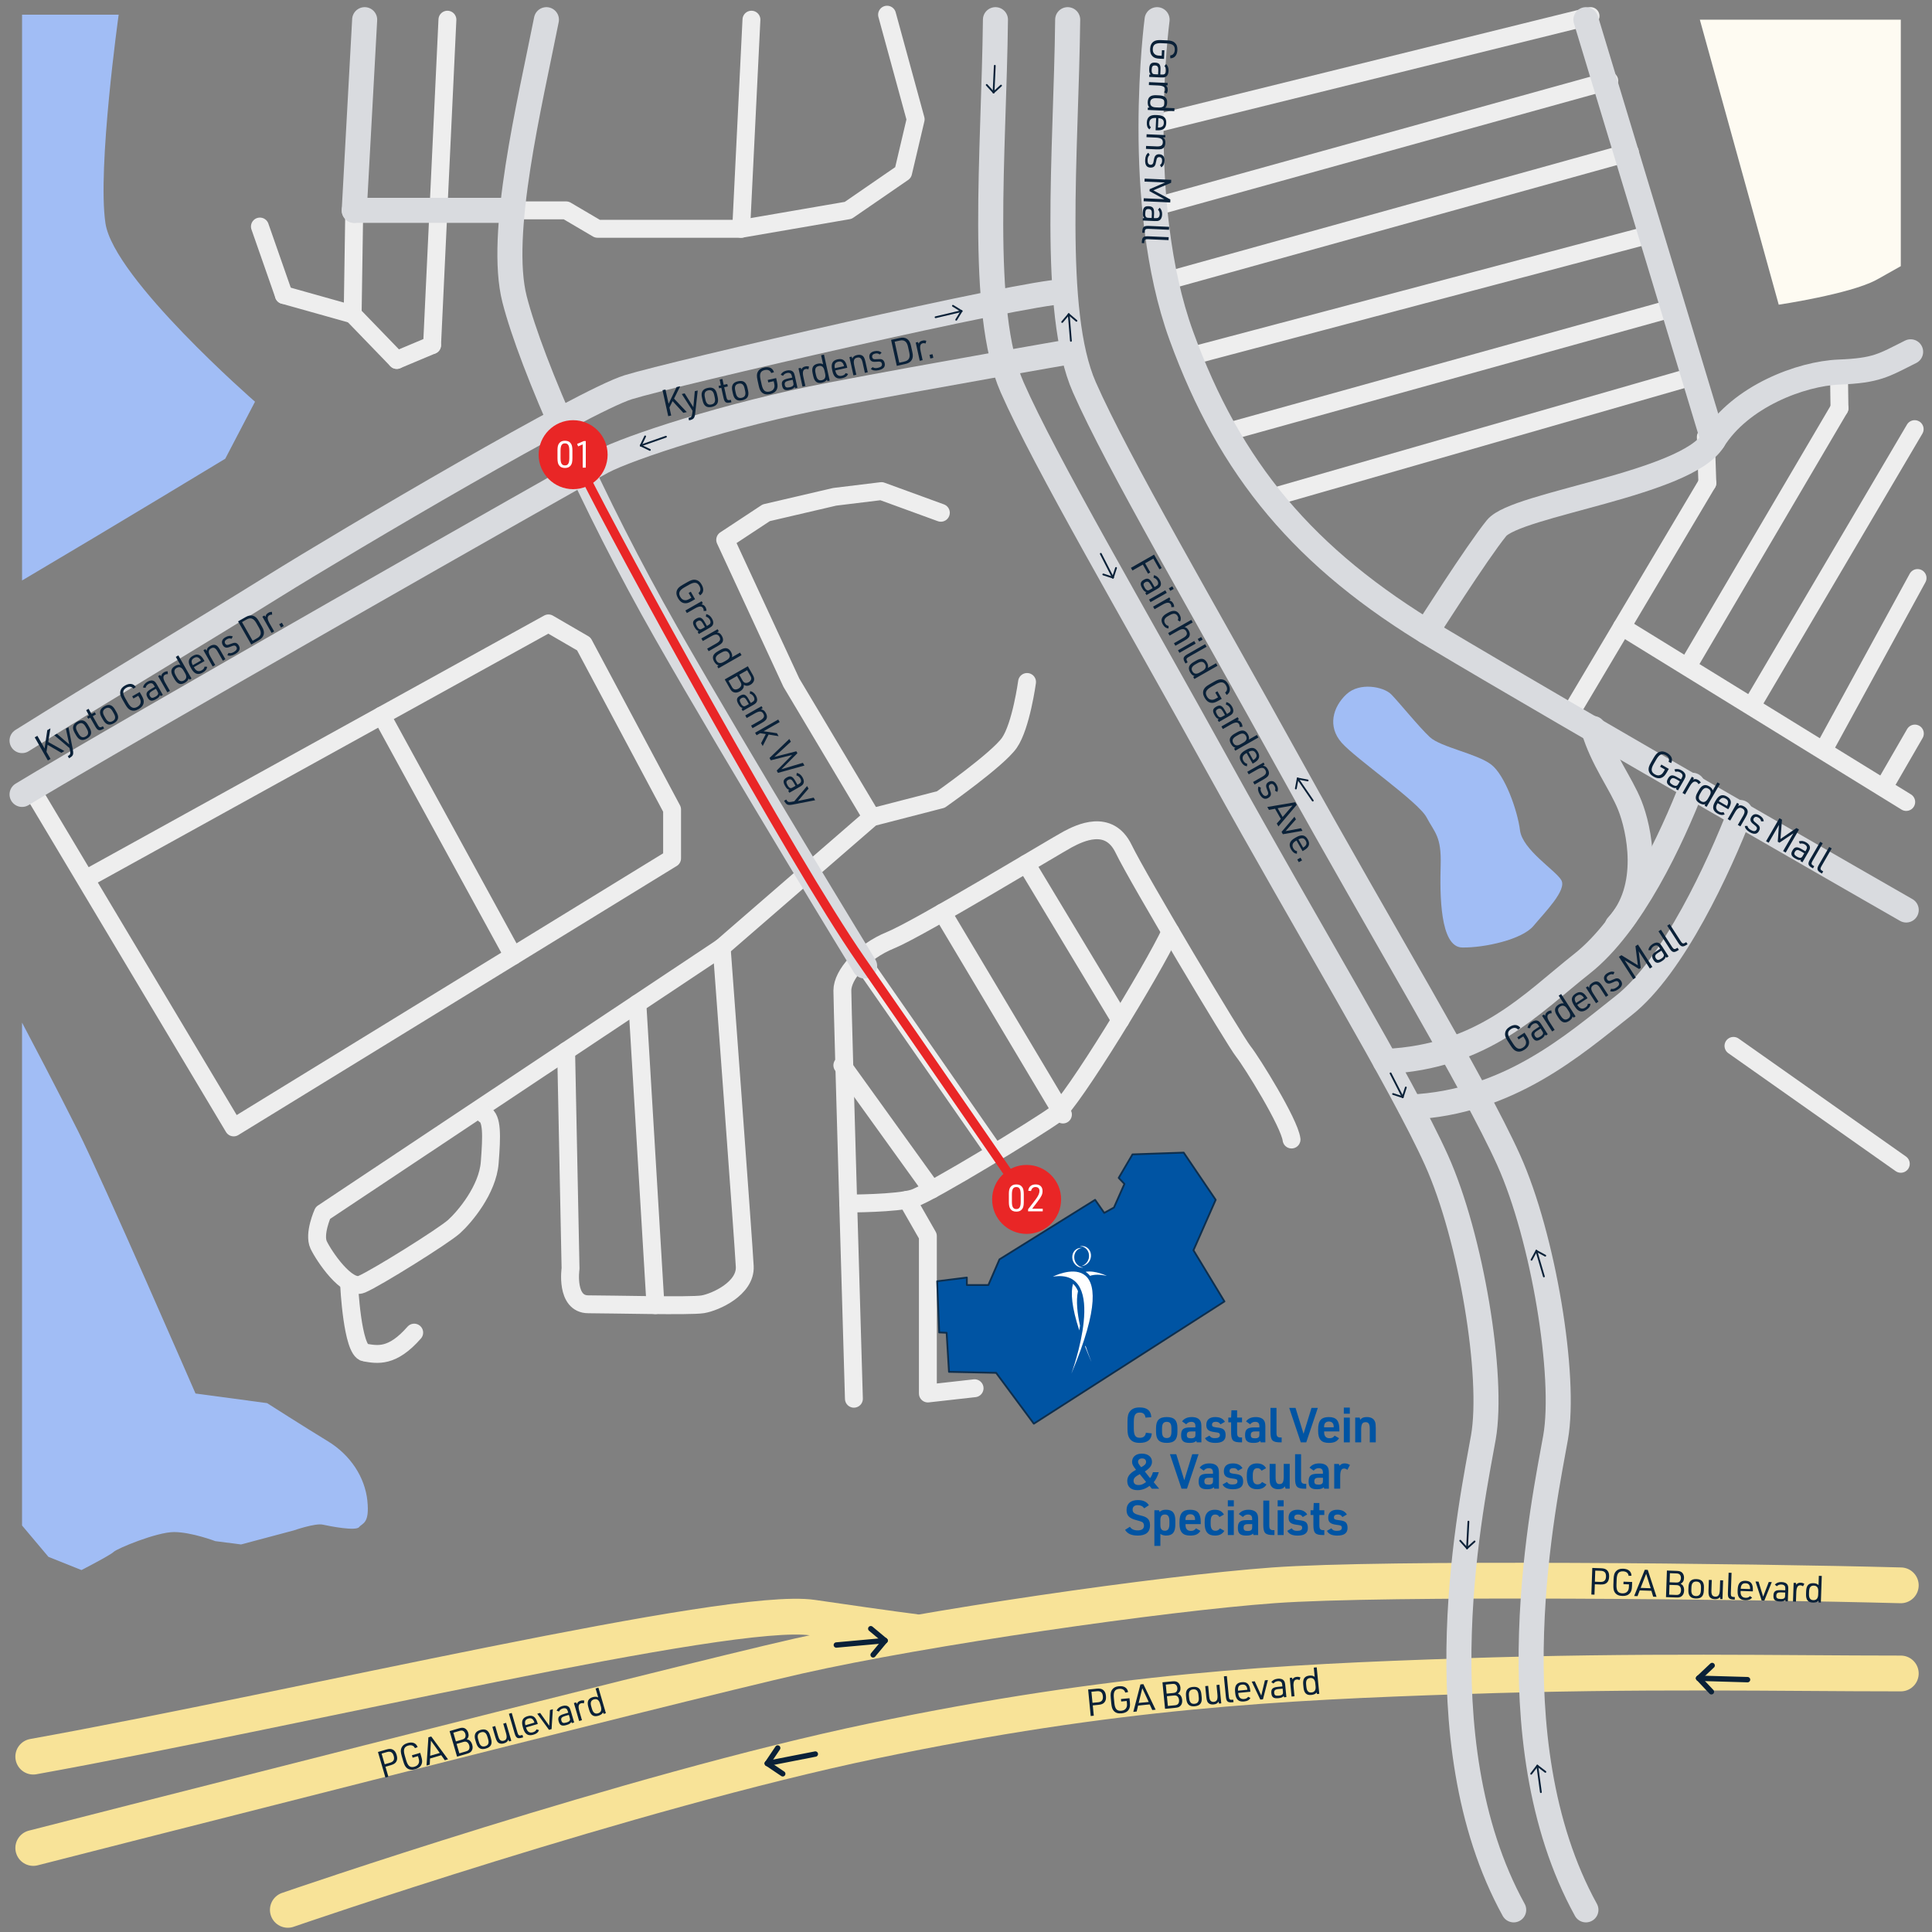 <?xml version="1.0" encoding="UTF-8"?><svg xmlns="http://www.w3.org/2000/svg" width="1080" height="1080" viewBox="0 0 1080 1080"><rect x="0" y="0" width="1080" height="1080" fill="#808080" stroke="none"/><defs><style>.cls-1{stroke:#0e2f4e;}.cls-1,.cls-2,.cls-3,.cls-4,.cls-5,.cls-6,.cls-7{stroke-linecap:round;stroke-linejoin:round;}.cls-1,.cls-8{fill:#0054a3;}.cls-2,.cls-3,.cls-4,.cls-5,.cls-6,.cls-7{fill:none;}.cls-2,.cls-7{stroke:#0a2138;}.cls-3{stroke:#d9dbdf;stroke-width:14px;}.cls-9{fill:#e92626;}.cls-10{fill:#fff;}.cls-11{fill:#fefbf2;}.cls-12{fill:#0a2138;}.cls-13{fill:#a1bdf5;}.cls-4{stroke:#e92626;stroke-width:5px;}.cls-5{stroke:#f8e398;stroke-width:20px;}.cls-6{stroke:#eee;stroke-width:10px;}.cls-7{stroke-width:3px;}</style></defs><g id="water"><path class="cls-13" d="m205.36,838.86c-1.39-12.93-9.24-25.4-22.17-33.25-12.93-7.85-33.88-21.25-33.88-21.25l-40.02-5.38s-51.73-118.86-65.59-146.57c-12-23.99-27.45-53.33-31.38-60.77v281.12l14.75,17.52,18.47,7.39s16.17-8.31,18.01-10.16c1.85-1.85,24.02-11.08,33.72-11.08s23.09,5.08,23.09,5.08l14.4,1.85,29.48-7.85s12.01-4.16,16.17-3.23c4.16.92,18.47,3.69,20.32,1.39,1.85-2.31,6-1.85,4.62-14.78Z"/><path class="cls-13" d="m58.95,124.8c-4.62-30.95,7.39-116.59,7.39-116.59H12.33v316.28c51.5-30.42,113.59-68.06,113.59-68.06l16.63-31.87S63.57,155.75,58.95,124.8Z"/><path class="cls-13" d="m752.68,388.07c-7.68,7.2-10.62,18.04-2.77,27.03,7.85,8.99,42.91,33.05,47.55,41.81s8.34,10.6,7.88,26.77-.46,45.76,12.01,45.98c12.47.21,33.51-4.45,39.85-12.05,6.34-7.6,18.81-20.07,15.58-25.61-3.23-5.54-21.71-16.92-23.09-27.86-1.39-10.94-8.31-30.8-16.17-36.8-7.85-6-28.17-9.7-34.18-15.24s-17.55-19.86-21.71-24.02-17.55-6.93-24.94,0Z"/></g><g id="PGA-blvd"><path class="cls-5" d="m18.59,981.97c150.21-27.11,389.36-84.47,435.67-77.7,46.31,6.78,56.47,7.91,56.47,7.91"/><path class="cls-5" d="m18.59,1033.03s357.74-91.48,427.76-107.29c70.02-15.81,203.29-35.01,265.41-39.53,62.12-4.52,266.09-2.26,350.8,0"/><path class="cls-5" d="m160.9,1067.62s191.71-66.21,327.24-94.45c135.53-28.24,227.01-32.75,328.66-36.14s178-1.55,245.76-1.55"/><line class="cls-7" x1="486.76" y1="910.45" x2="494.74" y2="917.1"/><line class="cls-7" x1="494.74" y1="917.1" x2="488.09" y2="925.08"/><line class="cls-7" x1="494.74" y1="917.1" x2="467.51" y2="919.57"/><line class="cls-7" x1="434.74" y1="977.15" x2="428.94" y2="985.77"/><line class="cls-7" x1="428.94" y1="985.77" x2="437.56" y2="991.57"/><line class="cls-7" x1="428.94" y1="985.77" x2="455.78" y2="980.52"/><line class="cls-7" x1="957.11" y1="931.02" x2="949.55" y2="938.15"/><line class="cls-7" x1="949.55" y1="938.15" x2="956.69" y2="945.71"/><line class="cls-7" x1="949.55" y1="938.15" x2="976.89" y2="938.94"/></g><g id="parking-lots"><line class="cls-6" x1="709.91" y1="278.33" x2="947.28" y2="210.12"/><line class="cls-6" x1="689.7" y1="240.44" x2="936.24" y2="171.93"/><line class="cls-6" x1="664.79" y1="199.25" x2="924.29" y2="130.59"/><line class="cls-6" x1="651.77" y1="157.1" x2="911.13" y2="85.07"/><line class="cls-6" x1="648.05" y1="114.9" x2="899.58" y2="45.13"/><line class="cls-6" x1="643.43" y1="69.73" x2="889.13" y2="8.98"/><path class="cls-6" d="m477.34,781.9s-6.45-219.4-6.45-228.2,11.15-21.71,26.99-28.16c15.84-6.45,92.35-52.8,98.97-56.32,6.62-3.52,23.05-11.73,31.26,5.28,8.21,17.01,62.18,107.35,66.88,113.22,4.69,5.87,25.81,39.89,26.99,49.28"/><path class="cls-6" d="m654.33,520.85c-9.8,21.12-54.97,95.22-64.36,102.17-9.39,6.95-69.91,43.91-79.25,46.84-9.34,2.93-36.57,2.91-36.57,2.91"/><line class="cls-6" x1="573.63" y1="482.86" x2="626.27" y2="570.31"/><line class="cls-6" x1="526.86" y1="510.13" x2="594.19" y2="623.02"/><line class="cls-6" x1="481.21" y1="536.52" x2="556.17" y2="644.42"/><line class="cls-6" x1="470.88" y1="595.5" x2="520.86" y2="664.96"/><polyline class="cls-6" points="507.09 670.71 518.69 690.98 518.69 778.97 544.8 776.04"/><path class="cls-6" d="m574.13,381.23s-3.35,24.64-9.89,34.02-38.3,31.68-38.3,31.68l-38.64,9.97-83.89,72.74-222.92,148.42s-5.28,11.73-2.35,17.89,15.84,25.44,24.05,21.96c8.21-3.48,45.76-26.95,51.62-32.23,5.87-5.28,18.77-20.53,19.95-35.78s1.41-24.69-2.93-26.89"/><path class="cls-6" d="m195.17,718.34s1.76,36.58,8.8,37.75c7.04,1.17,15.25,2.93,27.57-11.15"/><path class="cls-6" d="m316.47,587.54l2.47,121.62s-2.93,19.95,9.97,19.95,56.9,1.17,63.94,0,24.05-8.8,23.47-21.12c-.59-12.32-12.91-178.34-12.91-178.34"/><line class="cls-6" x1="356.29" y1="561.03" x2="366.41" y2="729.58"/><line class="cls-6" x1="969.02" y1="584.65" x2="1062.56" y2="650.58"/><line class="cls-6" x1="880.54" y1="394.38" x2="954.42" y2="270"/><line class="cls-6" x1="953.56" y1="244.22" x2="954.42" y2="270"/><line class="cls-6" x1="1027.99" y1="208" x2="1028.28" y2="228.2"/><line class="cls-6" x1="944.97" y1="369.92" x2="1028.28" y2="228.2"/><line class="cls-6" x1="979.32" y1="394.38" x2="1070.31" y2="239.88"/><line class="cls-6" x1="1071.93" y1="323.11" x2="1020.55" y2="417.16"/><line class="cls-6" x1="906.68" y1="350.38" x2="1065.59" y2="448.31"/><line class="cls-6" x1="1054.63" y1="437.4" x2="1070.42" y2="410.06"/><polyline class="cls-6" points="18.59 442.65 130.62 630.23 375.7 479.81 375.7 452.51 326.34 359.96 306.58 348.48 51.57 489.36"/><line class="cls-6" x1="213.35" y1="399.98" x2="286.87" y2="534.33"/><line class="cls-6" x1="198.02" y1="117.59" x2="197.14" y2="175.72"/><line class="cls-6" x1="250.11" y1="11" x2="241.53" y2="192.93"/><line class="cls-6" x1="145.29" y1="126.63" x2="158.68" y2="164.92"/><line class="cls-6" x1="197.14" y1="175.72" x2="158.68" y2="164.92"/><line class="cls-6" x1="221.79" y1="201.22" x2="241.53" y2="192.93"/><line class="cls-6" x1="197.14" y1="175.72" x2="221.79" y2="201.22"/><polyline class="cls-6" points="290.64 117.59 316.47 117.59 333.99 127.9 414.32 127.9 474.16 117.59 504.85 96.46 511.86 66.7 495.87 8.21"/><line class="cls-6" x1="414.32" y1="127.9" x2="420.06" y2="11"/><polyline class="cls-6" points="525.94 286.64 492.73 274.53 466.59 277.72 428.34 286.64 405.39 301.77 442.37 381.6 487.31 456.91"/><path class="cls-11" d="m1062.56,11h-112.34l44.1,159.32s39.51-5.89,54.31-13.73c3.74-1.98,8.46-4.81,13.93-7.81V11Z"/></g><g id="streets"><path class="cls-3" d="m12.33,413.99c43.2-27.11,94.92-57.76,139.81-85.72,44.89-27.95,174.49-104.19,199.06-111.81,24.56-7.62,222.67-53.36,243-53.36"/><path class="cls-3" d="m12.33,444.08c49.98-30.49,310.07-178.49,324.47-186.11,14.4-7.62,70.31-26.26,127.91-37.27,57.6-11.01,133.33-24.04,133.33-24.04"/><path class="cls-3" d="m596.84,11c-.85,74.54-9.32,163.11,9.32,205.47,18.64,42.35,66.92,124.52,116.05,213.46,49.13,88.94,101.65,175.34,121.13,218.54,19.48,43.2,32.19,121.13,26.26,155.01-5.93,33.88-35.58,168.8,16.94,264.14"/><path class="cls-3" d="m556.46,11c-.85,74.54-9.32,163.11,9.32,205.47,18.64,42.35,66.92,124.52,116.05,213.46,49.13,88.94,101.65,175.34,121.13,218.54,19.48,43.2,32.19,121.13,26.26,155.01-5.93,33.88-35.58,168.8,16.94,264.14"/><path class="cls-3" d="m646.82,11s-13.55,102.13,13.55,176.67c27.11,74.54,68.61,124.52,142.31,168.56,73.69,44.05,262.91,152.46,262.91,152.46"/><path class="cls-3" d="m972.75,454.18c-11.67,29.96-37.09,85.87-65.04,107.89-27.95,22.02-64.26,54.29-119.37,56.79"/><path class="cls-3" d="m946.13,438.98c-11.67,29.96-33.82,77.71-61.77,99.73-27.95,22.02-54.89,52.14-110,54.65"/><path class="cls-3" d="m890.67,407.24c5.19,17.61,15.35,30.31,20.43,43.02,5.08,12.71,12.65,46.24-7.04,67.35"/><path class="cls-3" d="m305.45,11c-9.32,47.06-27.11,119.91-17.79,156.34,9.32,36.42,43.2,113.51,84.71,186.35s110.96,186.31,110.96,186.31"/><path class="cls-3" d="m797.46,353.06s28.09-44.27,39.1-57.82c11.01-13.55,105.88-24.56,121.13-49.13,15.25-24.56,49.13-37.27,70.31-38.12,21.18-.85,24.8-3.71,40.05-11.33"/><line class="cls-3" x1="957.69" y1="246.11" x2="886.54" y2="11"/><line class="cls-3" x1="285.04" y1="117.59" x2="198.02" y2="117.59"/><line class="cls-3" x1="198.02" y1="117.59" x2="203.85" y2="11"/><line class="cls-2" x1="532.69" y1="170.94" x2="537.51" y2="173.92"/><line class="cls-2" x1="537.51" y1="173.92" x2="534.53" y2="178.74"/><line class="cls-2" x1="537.51" y1="173.92" x2="522.99" y2="177.34"/><line class="cls-2" x1="559.59" y1="47.85" x2="555.4" y2="51.67"/><line class="cls-2" x1="555.4" y1="51.67" x2="551.58" y2="47.48"/><line class="cls-2" x1="555.4" y1="51.67" x2="556.09" y2="36.77"/><line class="cls-2" x1="593.76" y1="179.99" x2="597.42" y2="175.67"/><line class="cls-2" x1="597.42" y1="175.67" x2="601.74" y2="179.33"/><line class="cls-2" x1="597.42" y1="175.67" x2="598.65" y2="190.53"/><line class="cls-2" x1="724.38" y1="440.79" x2="725.42" y2="435.22"/><line class="cls-2" x1="725.42" y1="435.22" x2="730.99" y2="436.27"/><line class="cls-2" x1="725.42" y1="435.22" x2="733.85" y2="447.53"/><line class="cls-2" x1="856.13" y1="704.21" x2="858.84" y2="699.23"/><line class="cls-2" x1="858.84" y1="699.23" x2="863.81" y2="701.94"/><line class="cls-2" x1="858.84" y1="699.23" x2="863.05" y2="713.54"/><line class="cls-2" x1="855.93" y1="991.55" x2="859.37" y2="987.04"/><line class="cls-2" x1="859.37" y1="987.04" x2="863.88" y2="990.48"/><line class="cls-2" x1="859.37" y1="987.04" x2="861.36" y2="1001.82"/><line class="cls-2" x1="623.88" y1="317.48" x2="622.13" y2="322.87"/><line class="cls-2" x1="622.13" y1="322.87" x2="616.74" y2="321.12"/><line class="cls-2" x1="622.13" y1="322.87" x2="615.35" y2="309.59"/><line class="cls-2" x1="785.87" y1="607.91" x2="784.12" y2="613.3"/><line class="cls-2" x1="784.12" y1="613.3" x2="778.73" y2="611.55"/><line class="cls-2" x1="784.12" y1="613.3" x2="777.34" y2="600.02"/><line class="cls-2" x1="824.29" y1="861.69" x2="820.08" y2="865.48"/><line class="cls-2" x1="820.08" y1="865.48" x2="816.29" y2="861.27"/><line class="cls-2" x1="820.08" y1="865.48" x2="820.86" y2="850.59"/><line class="cls-2" x1="363.29" y1="251.5" x2="358.18" y2="249.05"/><line class="cls-2" x1="358.18" y1="249.05" x2="360.64" y2="243.94"/><line class="cls-2" x1="358.18" y1="249.05" x2="372.26" y2="244.12"/></g><g id="coastal-veins-office"><polygon class="cls-1" points="540.47 714.16 540.47 718.34 552.51 718.34 558.72 703.99 612.18 670.71 617.27 678.02 622.72 675.01 628.56 661.83 625.36 658.44 633.08 645.31 661.69 644.32 679.57 670.71 667.15 698.91 684.47 727.52 577.92 795.85 556.84 767.43 530.49 766.87 529.17 745.03 525.03 744.84 523.9 716.23 540.47 714.16"/><path id="coastal-vein-logo-single-color" class="cls-10" d="m603.73,741.03c-.12.88-.25,1.77-.39,2.69-4.3-13.09-4.88-21.19-3.53-26.08.56.51,1.06,1.07,1.49,1.69.52.75.95,1.56,1.3,2.4-1.19,5.48-.33,12.64,1.13,19.3Zm2.88,11.76c.9,2.32,1.9,4.77,3,7.34,1.64,3.86-1.29-3.18-2.81-7.9-.06.19-.12.37-.19.56Zm.26-41.85c.93.62,1.76,1.37,2.46,2.25,2.39-.8,5.48-.86,9.41.06,0,0-6.39-3.22-11.87-2.31Zm-2.67-14.34c-.18.03-.36.07-.54.12,2.61-.12,4.84,1.92,5.09,4.77.28,2.79-1.44,5.38-4.12,6.21.18,0,.36-.03.54-.05,2.84-.44,4.93-3.28,4.66-6.33s-2.79-5.16-5.63-4.72m.11.95c.18,0,.37.01.55.04-2.6.25-4.51,2.58-4.36,5.44.12,2.8,2.19,5.12,4.96,5.57-.18.02-.36.03-.55.03-2.87-.04-5.34-2.55-5.5-5.6s2.03-5.5,4.91-5.46m-15.76,16.08s42.2-21.61,10.38,54.12c0,0,21.77-59.23-10.38-54.12m15.65-17.04c-.18.03-.36.07-.54.12,2.61-.12,4.84,1.92,5.09,4.77.28,2.79-1.44,5.38-4.12,6.21.18,0,.36-.03.54-.05,2.84-.44,4.93-3.28,4.66-6.33s-2.79-5.16-5.63-4.72m.11.95c.18,0,.37.01.55.04-2.6.25-4.51,2.58-4.36,5.44.12,2.8,2.19,5.12,4.96,5.57-.18.02-.36.03-.55.03-2.87-.04-5.34-2.55-5.5-5.6s2.03-5.5,4.91-5.46m-15.76,16.08s42.2-21.61,10.38,54.12c0,0,21.77-59.23-10.38-54.12"/></g><g id="direction-line"><path class="cls-4" d="m325.88,264.08c19.4,39.47,116.54,216.6,155.33,272.44,38.79,55.84,90.22,130.63,90.22,130.63"/></g><g id="labels-outlined"><path class="cls-12" d="m217.11,993.18l-1.66.48-4.17-14.29,4.6-1.34c1.78-.52,2.88-.49,3.87.11.94.55,1.55,1.46,1.98,2.92.46,1.56.39,2.75-.23,3.76-.54.9-1.44,1.46-3.08,1.94l-2.94.86,1.62,5.56Zm.91-7.8c2-.58,2.65-1.79,2.05-3.83-.6-2.04-1.79-2.71-3.79-2.13l-2.96.86,1.74,5.96,2.96-.86Z"/><path class="cls-12" d="m230.28,981.2l4.62-1.35.65,2.24c.56,1.92.57,3.07.08,4.21-.58,1.3-1.71,2.17-3.47,2.68-1.96.57-3.43.37-4.67-.59-.91-.73-1.47-1.76-2.06-3.78l-.85-2.92c-.64-2.2-.69-3.47-.16-4.64.56-1.29,1.63-2.15,3.35-2.65,2.84-.83,4.88-.01,5.69,2.25l-1.51.57c-.63-1.42-1.98-1.94-3.74-1.43-2.34.68-2.9,2.26-1.96,5.5l.81,2.76c.95,3.24,2.28,4.24,4.66,3.55,1.22-.36,2.02-1.03,2.36-1.97.29-.78.28-1.51-.08-2.71l-.36-1.24-2.98.87-.39-1.34Z"/><path class="cls-12" d="m240.4,983l-.17,3.44-1.8.53,1.05-15.81,1.58-.46,9.39,12.76-1.8.53-1.99-2.81-6.26,1.83Zm.5-9.96l-.46,8.45,5.4-1.58-4.94-6.88Z"/><path class="cls-12" d="m251.35,967.69l5.26-1.54c1.46-.43,2.33-.42,3.21,0,.89.46,1.59,1.36,1.93,2.52.43,1.46.18,2.62-.77,3.61l.21.07c.82.22,1.07.32,1.46.7.61.54,1.05,1.3,1.33,2.26.4,1.36.27,2.57-.36,3.47-.52.76-1.2,1.17-2.58,1.58l-5.54,1.62-4.17-14.29Zm6.97,4.76c.86-.25,1.32-.54,1.65-1.05.32-.53.39-1.35.16-2.13-.25-.86-.79-1.53-1.4-1.76-.53-.19-1.01-.18-1.83.06l-3.48,1.02,1.43,4.88,3.48-1.02Zm2.24,6.56c.84-.25,1.29-.55,1.62-1.08.32-.53.37-1.41.12-2.25-.27-.92-.83-1.65-1.45-1.92-.54-.23-1.03-.24-1.83,0l-3.78,1.1,1.54,5.26,3.78-1.1Z"/><path class="cls-12" d="m265.7,972.7c-.88-3.02,0-4.82,2.83-5.65,2.88-.84,4.58.16,5.48,3.22l.46,1.56c.89,3.04,0,4.8-2.89,5.64-2.82.82-4.53-.2-5.41-3.22l-.46-1.56Zm6.75-1.86c-.64-2.2-1.76-2.98-3.52-2.47-1.74.51-2.26,1.77-1.62,3.97l.4,1.36c.64,2.18,1.75,2.96,3.5,2.45,1.76-.51,2.28-1.77,1.65-3.96l-.4-1.36Z"/><path class="cls-12" d="m276.82,964.85l1.64,5.6c.29.98.53,1.52.85,1.95.56.73,1.34.95,2.28.68,1.66-.48,2.01-1.74,1.22-4.44l-1.49-5.1,1.58-.46,2.93,10.04-1.22.36-.45-1.08c-.32,1.07-1.04,1.71-2.38,2.11-1.72.5-3.01.16-3.83-.99-.36-.5-.7-1.29-1.04-2.43l-1.68-5.76,1.58-.46Z"/><path class="cls-12" d="m286.06,957.55l3.24,11.08c.42,1.44.95,1.76,2.24,1.36l.52-.15.39,1.34-.58.17c-2.54.74-3.43.24-4.2-2.4l-3.19-10.94,1.58-.46Z"/><path class="cls-12" d="m294.18,966.04c.6,2.04,1.9,2.85,3.72,2.32,1.06-.31,1.64-.78,2.01-1.65l1.4.42c-.49,1.31-1.43,2.09-3.19,2.6-2.88.84-4.69-.28-5.63-3.5l-.25-.86c-.97-3.32-.15-5.19,2.68-6.01,2.82-.82,4.52.31,5.49,3.63l.21.72-6.56,1.92.12.42Zm4.57-3.09l-.05-.16c-.23-.78-.64-1.46-1.12-1.84-.6-.48-1.27-.56-2.21-.29-1.08.32-1.61.8-1.82,1.64-.12.56-.09,1.26.12,1.96l.05.16,5.04-1.47Z"/><path class="cls-12" d="m300.32,958l1.62-.47,5.07,7.16.42-8.76,1.62-.47-.71,11.11-1.44.42-6.57-8.98Z"/><path class="cls-12" d="m317.45,956.73c-.24-.82-.46-1.19-.83-1.5-.47-.36-1.21-.43-2.05-.18-.98.29-1.71.89-2.1,1.72l-1.35-.52c.57-1.25,1.62-2.1,3.2-2.56,1.56-.46,2.81-.28,3.65.52.49.49.76,1.06,1.13,2.3l1.86,6.36-1.26.37-.33-.69c-.45.85-1.14,1.31-2.66,1.75-2.58.75-3.75.23-4.39-1.95-.68-2.32.05-3.38,2.92-4.22l2.42-.71-.2-.7Zm-1.71,2.56c-1.78.52-2.31,1.24-1.92,2.58.37,1.28,1.08,1.53,2.86,1.01,1.1-.32,1.66-.7,1.89-1.27.14-.34.11-.66-.11-1.42l-.46-1.56-2.26.66Z"/><path class="cls-12" d="m320.81,952.01l1.24-.36.43.89c.33-.96.95-1.51,2.07-1.84.7-.21,1.3-.23,2.09-.05l-.26,1.55c-.65-.2-1.06-.21-1.56-.06-1.46.43-1.74,1.79-.93,4.55l1.43,4.9-1.58.46-2.93-10.04Z"/><path class="cls-12" d="m337.1,957.23c-.05.06-.06.1-.08.11-.07.13-.13.23-.21.34-.32.55-1.28,1.13-2.38,1.45-2.62.76-4.21-.29-5.1-3.33l-.44-1.52c-.89-3.06-.12-4.81,2.46-5.56.88-.26,1.69-.3,2.35-.14.1.04.34.12.7.3l-1.46-5,1.58-.46,4.17,14.29-1.24.36-.35-.83Zm-6.2-1.99c.64,2.18,1.72,2.99,3.38,2.51,1.66-.48,2.2-1.75,1.61-3.79l-.48-1.64c-.6-2.06-1.74-2.84-3.4-2.35-1.66.49-2.14,1.75-1.5,3.95l.39,1.32Z"/><path class="cls-12" d="m611.43,959.09l-1.72.17-1.44-14.81,4.77-.46c1.85-.18,2.92.05,3.79.83.82.71,1.26,1.72,1.4,3.23.16,1.62-.13,2.78-.92,3.65-.7.78-1.69,1.17-3.39,1.33l-3.05.3.56,5.77Zm2.35-7.49c2.08-.2,2.93-1.27,2.73-3.39s-1.25-3-3.33-2.8l-3.07.3.6,6.18,3.07-.3Z"/><path class="cls-12" d="m626.6,949.77l4.79-.46.23,2.32c.19,1.99-.01,3.12-.71,4.15-.81,1.17-2.09,1.81-3.91,1.99-2.03.2-3.44-.27-4.47-1.45-.76-.89-1.12-2.01-1.32-4.1l-.29-3.03c-.22-2.28-.03-3.54.71-4.59.79-1.17,2-1.81,3.79-1.98,2.95-.29,4.8.9,5.18,3.27l-1.59.28c-.36-1.52-1.58-2.28-3.41-2.1-2.43.24-3.27,1.68-2.95,5.04l.28,2.86c.33,3.36,1.45,4.59,3.92,4.35,1.27-.12,2.18-.63,2.68-1.5.43-.71.55-1.44.43-2.68l-.12-1.29-3.09.3-.13-1.39Z"/><path class="cls-12" d="m636.21,953.42l-.81,3.34-1.87.18,3.98-15.34,1.64-.16,6.85,14.29-1.87.18-1.44-3.13-6.49.63Zm2.35-9.69l-2.03,8.22,5.6-.54-3.57-7.67Z"/><path class="cls-12" d="m649.82,940.42l5.46-.53c1.51-.15,2.37.02,3.16.59.79.62,1.31,1.63,1.43,2.84.15,1.51-.31,2.61-1.43,3.41l.2.11c.77.37.99.51,1.31.96.5.64.79,1.47.89,2.47.14,1.41-.21,2.58-1,3.34-.65.65-1.4.93-2.83,1.07l-5.75.56-1.44-14.81Zm5.96,5.98c.89-.09,1.4-.28,1.82-.72.42-.46.63-1.25.55-2.06-.09-.89-.5-1.65-1.05-1.99-.49-.29-.96-.37-1.81-.29l-3.61.35.49,5.06,3.61-.35Zm.98,6.86c.87-.08,1.37-.3,1.79-.76.42-.46.62-1.32.54-2.19-.09-.95-.51-1.77-1.07-2.16-.49-.33-.96-.43-1.79-.35l-3.92.38.53,5.46,3.92-.38Z"/><path class="cls-12" d="m662.98,948.02c-.3-3.13.9-4.74,3.83-5.02,2.99-.29,4.47,1.01,4.78,4.19l.16,1.62c.31,3.15-.9,4.72-3.89,5-2.92.28-4.41-1.04-4.72-4.17l-.16-1.62Zm6.98-.57c-.22-2.28-1.17-3.26-3-3.08-1.8.17-2.55,1.31-2.33,3.6l.14,1.41c.22,2.26,1.17,3.24,2.98,3.06,1.83-.18,2.57-1.32,2.35-3.58l-.14-1.41Z"/><path class="cls-12" d="m675.37,942.38l.56,5.81c.1,1.02.24,1.59.47,2.07.42.82,1.14,1.19,2.12,1.09,1.72-.17,2.3-1.33,2.03-4.13l-.51-5.29,1.64-.16,1.01,10.42-1.27.12-.24-1.15c-.51.99-1.34,1.49-2.73,1.62-1.78.17-2.99-.4-3.58-1.68-.26-.56-.45-1.4-.56-2.58l-.58-5.97,1.64-.16Z"/><path class="cls-12" d="m685.81,936.93l1.11,11.49c.14,1.49.6,1.91,1.95,1.76l.54-.05.13,1.39-.6.06c-2.63.25-3.41-.4-3.68-3.14l-1.1-11.35,1.64-.16Z"/><path class="cls-12" d="m692.21,946.78c.21,2.12,1.33,3.16,3.22,2.98,1.1-.11,1.76-.46,2.29-1.25l1.3.67c-.72,1.2-1.79,1.79-3.62,1.96-2.99.29-4.55-1.15-4.88-4.49l-.09-.89c-.33-3.44.82-5.13,3.75-5.41,2.92-.28,4.38,1.15,4.72,4.59l.07.75-6.8.66.04.43Zm5.07-2.19l-.02-.17c-.08-.81-.36-1.56-.76-2.02-.5-.58-1.14-.79-2.12-.69-1.12.11-1.73.48-2.1,1.27-.22.52-.32,1.23-.25,1.95l.02.17,5.23-.51Z"/><path class="cls-12" d="m699.73,940.02l1.68-.16,3.64,7.98,2.04-8.53,1.68-.16-2.77,10.78-1.49.14-4.79-10.05Z"/><path class="cls-12" d="m716.8,941.97c-.08-.85-.23-1.26-.54-1.62-.4-.44-1.11-.65-1.98-.56-1.02.1-1.85.56-2.39,1.3l-1.23-.76c.79-1.12,1.99-1.76,3.63-1.92,1.62-.16,2.81.25,3.49,1.19.39.57.55,1.18.68,2.47l.64,6.6-1.31.13-.2-.73c-.6.75-1.36,1.07-2.94,1.23-2.68.26-3.73-.48-3.95-2.74-.23-2.41.68-3.31,3.65-3.6l2.51-.24-.07-.73Zm-2.15,2.2c-1.85.18-2.5.79-2.36,2.18.13,1.33.77,1.71,2.62,1.53,1.14-.11,1.76-.38,2.09-.89.2-.31.23-.63.16-1.42l-.16-1.62-2.34.23Z"/><path class="cls-12" d="m720.98,937.96l1.29-.12.26.96c.5-.89,1.21-1.31,2.38-1.42.73-.07,1.32.02,2.06.34l-.55,1.48c-.6-.32-1-.41-1.52-.36-1.51.15-2.04,1.43-1.76,4.3l.49,5.08-1.64.16-1.01-10.42Z"/><path class="cls-12" d="m736.01,946.11c-.06.05-.08.09-.1.09-.09.11-.17.2-.26.3-.42.48-1.46.88-2.61.99-2.72.26-4.08-1.07-4.39-4.22l-.15-1.58c-.31-3.17.78-4.75,3.45-5.01.91-.09,1.72.02,2.33.3.09.05.31.18.63.42l-.5-5.19,1.64-.16,1.44,14.81-1.29.12-.19-.88Zm-5.73-3.11c.22,2.26,1.13,3.26,2.86,3.09,1.72-.17,2.49-1.31,2.28-3.42l-.17-1.7c-.21-2.14-1.18-3.11-2.9-2.94-1.72.17-2.43,1.32-2.21,3.61l.13,1.37Z"/><path class="cls-12" d="m891.31,891.42l-1.73-.06.52-14.87,4.79.17c1.85.06,2.88.43,3.65,1.31.72.82,1.02,1.87.97,3.39-.06,1.62-.49,2.74-1.39,3.5-.8.68-1.83.94-3.54.88l-3.06-.11-.2,5.79Zm3.31-7.12c2.08.07,3.08-.87,3.15-3,.07-2.12-.85-3.14-2.93-3.21l-3.08-.11-.22,6.21,3.08.11Z"/><path class="cls-12" d="m907.57,884.17l4.81.17-.08,2.33c-.07,2-.42,3.09-1.25,4.02-.96,1.05-2.31,1.53-4.14,1.46-2.04-.07-3.37-.72-4.25-2.02-.63-.98-.84-2.14-.77-4.24l.11-3.04c.08-2.29.43-3.51,1.3-4.46.93-1.05,2.22-1.53,4.01-1.47,2.96.1,4.64,1.52,4.7,3.92l-1.61.07c-.15-1.55-1.27-2.46-3.1-2.53-2.44-.08-3.46,1.23-3.58,4.61l-.1,2.87c-.12,3.38.84,4.74,3.31,4.83,1.27.04,2.24-.34,2.86-1.13.52-.65.74-1.35.78-2.6l.04-1.29-3.1-.11.05-1.4Z"/><path class="cls-12" d="m916.62,889.05l-1.24,3.21-1.88-.07,5.95-14.68,1.65.06,4.92,15.06-1.88-.07-1.01-3.29-6.52-.23Zm3.6-9.3l-3.09,7.88,5.62.2-2.54-8.08Z"/><path class="cls-12" d="m931.81,877.94l5.48.19c1.52.05,2.34.33,3.05,1,.71.71,1.08,1.79,1.04,3-.05,1.52-.65,2.54-1.86,3.19l.18.13c.71.46.92.64,1.17,1.13.41.7.59,1.56.56,2.56-.05,1.42-.55,2.53-1.42,3.18-.73.56-1.51.74-2.94.69l-5.77-.2.52-14.87Zm5.2,13.63c.88.03,1.4-.12,1.88-.52.47-.4.79-1.22.82-2.1.03-.96-.27-1.82-.78-2.28-.44-.39-.9-.55-1.73-.58l-3.94-.14-.19,5.48,3.94.14Zm-.07-6.93c.9.03,1.42-.1,1.89-.48.47-.4.79-1.16.82-1.97.03-.9-.27-1.7-.78-2.11-.45-.35-.9-.49-1.75-.52l-3.62-.13-.18,5.08,3.62.13Z"/><path class="cls-12" d="m943.87,887.2c.11-3.15,1.51-4.58,4.45-4.47,3,.1,4.3,1.59,4.19,4.78l-.06,1.62c-.11,3.17-1.51,4.56-4.51,4.45-2.94-.1-4.24-1.61-4.13-4.75l.06-1.62Zm7,.35c.08-2.29-.74-3.38-2.57-3.45-1.81-.06-2.7.97-2.78,3.26l-.05,1.42c-.08,2.27.74,3.36,2.55,3.43,1.83.06,2.72-.97,2.8-3.24l.05-1.42Z"/><path class="cls-12" d="m956.89,883.23l-.2,5.83c-.04,1.02.03,1.61.2,2.11.3.87.98,1.33,1.96,1.36,1.73.06,2.45-1.02,2.55-3.83l.18-5.31,1.65.06-.36,10.46-1.27-.04-.08-1.17c-.64.92-1.53,1.3-2.92,1.25-1.79-.06-2.91-.79-3.32-2.14-.19-.59-.26-1.45-.22-2.64l.21-6,1.65.06Z"/><path class="cls-12" d="m967.95,879.2l-.4,11.54c-.05,1.5.35,1.97,1.7,2l.54.02-.05,1.4-.6-.02c-2.64-.09-3.33-.84-3.23-3.59l.4-11.39,1.65.06Z"/><path class="cls-12" d="m973,889.8c-.07,2.12.91,3.31,2.8,3.37,1.1.04,1.8-.23,2.43-.94l1.2.83c-.87,1.1-2.01,1.54-3.85,1.47-3-.1-4.36-1.74-4.24-5.09l.03-.9c.12-3.46,1.49-4.97,4.42-4.87,2.94.1,4.2,1.71,4.08,5.17l-.03.75-6.83-.24v.44Zm5.31-1.5v-.17c.03-.81-.15-1.59-.48-2.1-.42-.64-1.03-.93-2.01-.97-1.12-.04-1.78.25-2.25.99-.29.49-.48,1.17-.5,1.9v.17s5.24.18,5.24.18Z"/><path class="cls-12" d="m981.35,884.08l1.69.06,2.57,8.39,3.14-8.19,1.69.06-4.16,10.33-1.5-.05-3.43-10.59Z"/><path class="cls-12" d="m998.01,888.25c.03-.86-.06-1.27-.32-1.68-.34-.49-1.01-.79-1.89-.82-1.02-.04-1.91.31-2.54.98l-1.12-.92c.93-1.01,2.2-1.49,3.85-1.43,1.62.06,2.75.62,3.3,1.64.31.62.4,1.24.35,2.54l-.23,6.62-1.31-.04-.1-.75c-.69.66-1.49.89-3.08.83-2.69-.09-3.64-.96-3.56-3.23.08-2.42,1.11-3.19,4.09-3.09l2.52.09.03-.73Zm-2.42,1.9c-1.85-.06-2.58.45-2.63,1.85-.05,1.33.54,1.79,2.4,1.86,1.14.04,1.8-.15,2.19-.61.24-.28.31-.59.34-1.39l.06-1.62-2.35-.08Z"/><path class="cls-12" d="m1002.68,884.82l1.29.04.13.99c.61-.81,1.37-1.14,2.54-1.1.73.03,1.31.19,2,.61l-.74,1.39c-.55-.39-.94-.53-1.46-.55-1.52-.05-2.21,1.15-2.31,4.03l-.18,5.1-1.65-.06.36-10.46Z"/><path class="cls-12" d="m1016.51,894.88c-.06.04-.09.08-.11.08-.11.1-.19.18-.3.26-.47.42-1.57.68-2.71.64-2.73-.09-3.91-1.6-3.8-4.76l.05-1.58c.11-3.19,1.39-4.6,4.08-4.51.92.03,1.7.25,2.27.6.08.07.29.22.57.5l.18-5.21,1.65.06-.52,14.87-1.29-.04-.07-.9Zm-5.27-3.83c-.08,2.27.7,3.38,2.42,3.44,1.73.06,2.64-.97,2.71-3.1l.06-1.71c.08-2.15-.76-3.24-2.49-3.3-1.73-.06-2.58,1-2.66,3.29l-.05,1.38Z"/><path class="cls-12" d="m370.33,218.11l1.67-.37,1.75,7.96,4.48-9.33,2-.44-3.43,6.9,7.12,7.52-1.93.43-6.01-6.53-1.76,3.55.99,4.48-1.67.37-3.2-14.53Z"/><path class="cls-12" d="m381.11,220.26l1.63-.36,4.84,7.73.82-8.97,1.63-.36-1.4,12.75c-.37,2.79-.82,3.34-3.46,3.94l-.3-1.36c1.53-.34,1.83-.68,2.08-2.38l.18-1.62-6.01-9.37Z"/><path class="cls-12" d="m392.4,222.3c-.68-3.07.33-4.81,3.2-5.44,2.93-.65,4.56.47,5.25,3.58l.35,1.59c.68,3.09-.33,4.79-3.26,5.44-2.87.63-4.51-.5-5.18-3.58l-.35-1.59Zm6.86-1.4c-.49-2.24-1.56-3.09-3.35-2.7-1.77.39-2.38,1.61-1.88,3.85l.3,1.38c.49,2.22,1.55,3.07,3.32,2.68,1.79-.39,2.4-1.62,1.91-3.83l-.3-1.38Z"/><path class="cls-12" d="m401.99,217.08l-.3-1.34,1.24-.27-.64-3.3,1.53-.34.72,3.28,2.01-.44.3,1.34-2.02.44,1.24,5.64c.32,1.45.82,1.8,2.14,1.49l.35-.08.3,1.36-.37.08c-2.67.59-3.46.08-4.07-2.67l-1.21-5.48-1.24.27Z"/><path class="cls-12" d="m409.37,218.57c-.68-3.07.33-4.81,3.2-5.44,2.93-.65,4.56.47,5.25,3.58l.35,1.59c.68,3.09-.33,4.79-3.26,5.44-2.87.63-4.51-.5-5.18-3.58l-.35-1.59Zm6.86-1.4c-.49-2.24-1.56-3.09-3.35-2.7-1.77.39-2.38,1.61-1.88,3.85l.3,1.38c.49,2.22,1.55,3.07,3.32,2.68,1.79-.39,2.4-1.62,1.91-3.83l-.3-1.38Z"/><path class="cls-12" d="m429.18,212.39l4.7-1.04.5,2.28c.43,1.95.36,3.1-.21,4.21-.66,1.26-1.85,2.05-3.65,2.45-2,.44-3.45.14-4.62-.9-.86-.79-1.35-1.86-1.8-3.91l-.65-2.97c-.49-2.24-.45-3.51.15-4.64.64-1.25,1.77-2.03,3.52-2.42,2.89-.64,4.87.31,5.53,2.62l-1.54.47c-.54-1.46-1.84-2.07-3.63-1.68-2.38.52-3.05,2.06-2.32,5.36l.62,2.81c.73,3.3,1.99,4.39,4.41,3.85,1.24-.27,2.09-.89,2.48-1.81.34-.76.38-1.49.11-2.71l-.28-1.26-3.03.67-.3-1.36Z"/><path class="cls-12" d="m442.69,210.38c-.18-.83-.38-1.22-.73-1.55-.45-.39-1.18-.51-2.03-.32-1,.22-1.77.77-2.21,1.58l-1.31-.61c.65-1.21,1.76-1.99,3.37-2.34,1.59-.35,2.82-.09,3.6.76.46.52.69,1.11.97,2.37l1.43,6.47-1.28.28-.28-.71c-.5.82-1.22,1.23-2.77,1.57-2.63.58-3.76-.03-4.25-2.24-.52-2.36.28-3.37,3.19-4.01l2.46-.54-.16-.71Zm-1.88,2.44c-1.81.4-2.39,1.08-2.09,2.44.29,1.3.97,1.6,2.78,1.2,1.12-.25,1.71-.59,1.97-1.14.16-.33.16-.65-.02-1.43l-.35-1.59-2.3.51Z"/><path class="cls-12" d="m446.35,205.9l1.26-.28.37.92c.39-.94,1.05-1.45,2.19-1.7.71-.16,1.31-.14,2.09.09l-.37,1.53c-.63-.25-1.04-.28-1.55-.17-1.49.33-1.85,1.67-1.23,4.48l1.1,4.99-1.61.35-2.25-10.22Z"/><path class="cls-12" d="m462.25,212.2c-.05.05-.06.1-.08.1-.08.12-.14.22-.23.33-.35.53-1.35,1.04-2.47,1.29-2.67.59-4.18-.57-4.86-3.67l-.34-1.55c-.69-3.12.2-4.8,2.83-5.38.9-.2,1.71-.18,2.35.02.09.04.33.14.67.34l-1.12-5.09,1.61-.35,3.2,14.53-1.26.28-.29-.85Zm-6.06-2.4c.49,2.22,1.51,3.1,3.2,2.73,1.69-.37,2.32-1.6,1.86-3.67l-.37-1.67c-.46-2.1-1.54-2.95-3.24-2.57-1.69.37-2.25,1.6-1.76,3.84l.3,1.34Z"/><path class="cls-12" d="m467.05,207.49c.46,2.08,1.7,2.98,3.55,2.57,1.08-.24,1.69-.67,2.12-1.51l1.37.51c-.57,1.28-1.57,1.99-3.36,2.38-2.93.65-4.66-.6-5.38-3.87l-.19-.88c-.74-3.38.2-5.19,3.07-5.82s4.49.61,5.23,3.99l.16.73-6.68,1.47.09.43Zm4.77-2.78l-.04-.16c-.17-.79-.54-1.5-1-1.92-.56-.52-1.23-.65-2.19-.44-1.1.24-1.66.69-1.93,1.51-.16.55-.17,1.25-.02,1.97l.04.16,5.13-1.13Z"/><path class="cls-12" d="m474.84,199.63l1.24-.27.37,1.11c.41-1.07,1.19-1.67,2.59-1.98,1.81-.4,3.12,0,3.88,1.22.33.54.61,1.32.87,2.52l1.29,5.86-1.61.35-1.26-5.72c-.52-2.38-1.4-3.17-3.05-2.81-1.77.39-2.23,1.62-1.62,4.39l1.14,5.19-1.61.35-2.25-10.22Z"/><path class="cls-12" d="m487.81,205.23c.87.58,1.62.69,2.97.39,1.73-.38,2.46-1.14,2.21-2.28-.13-.59-.47-.99-.97-1.11-.45-.11-.73-.12-1.99-.01-1.45.11-2.14.05-2.73-.27-.65-.35-1.06-.94-1.25-1.82-.43-1.96.55-3.3,2.71-3.78,1.73-.38,3.02-.13,4.06.81l-1.05,1.02c-.8-.61-1.49-.76-2.59-.52-1.26.28-1.83,1-1.6,2.04.11.51.43.89.89,1.04.39.11.75.11,1.69.03,1.62-.12,2.33-.09,2.97.2.68.3,1.19,1.04,1.41,2.06.44,2.01-.68,3.31-3.41,3.91-1.91.42-3.4.17-4.34-.71l1.01-1.01Z"/><path class="cls-12" d="m498.12,189.98l4.64-1.02c3.53-.84,5.79.69,6.49,4.38l.76,3.46c.91,3.64-.5,5.96-4.05,6.7l-4.64,1.02-3.2-14.53Zm7.25,12.17c2.68-.53,3.59-2.13,2.92-5.15l-.69-3.13c-.66-3.01-2.16-4.09-4.81-3.44l-2.67.59,2.58,11.73,2.67-.59Z"/><path class="cls-12" d="m511.89,191.47l1.26-.28.37.92c.39-.94,1.05-1.45,2.19-1.7.71-.16,1.31-.14,2.09.09l-.37,1.53c-.63-.24-1.04-.28-1.55-.17-1.49.33-1.85,1.67-1.23,4.48l1.1,4.99-1.61.35-2.25-10.22Z"/><path class="cls-12" d="m519.6,198.36l1.69-.37.45,2.04-1.69.37-.45-2.04Z"/><path class="cls-12" d="m386.17,330.78l2.39,4.18-2.03,1.16c-1.74.99-2.85,1.27-4.08,1.05-1.4-.26-2.51-1.16-3.42-2.75-1.01-1.77-1.16-3.25-.51-4.68.5-1.05,1.38-1.84,3.2-2.88l2.64-1.51c1.99-1.14,3.22-1.47,4.48-1.23,1.39.24,2.47,1.09,3.36,2.64,1.47,2.57,1.15,4.75-.86,6.06l-.9-1.33c1.24-.95,1.43-2.37.52-3.97-1.21-2.12-2.87-2.3-5.8-.63l-2.5,1.42c-2.93,1.67-3.6,3.2-2.37,5.36.63,1.1,1.47,1.73,2.46,1.83.83.1,1.54-.08,2.62-.7l1.12-.64-1.54-2.7,1.21-.69Z"/><path class="cls-12" d="m392.24,336.1l.64,1.12-.77.63c1.01.09,1.69.57,2.27,1.58.36.63.52,1.21.53,2.02l-1.57.1c.05-.68-.04-1.08-.3-1.53-.75-1.32-2.14-1.28-4.64.15l-4.44,2.53-.82-1.43,9.09-5.18Z"/><path class="cls-12" d="m395.79,349.56c.74-.42,1.05-.72,1.26-1.15.24-.55.14-1.28-.3-2.04-.51-.89-1.27-1.46-2.16-1.65l.19-1.43c1.35.26,2.42,1.09,3.24,2.52.81,1.41.92,2.67.34,3.67-.36.59-.85.99-1.97,1.63l-5.76,3.28-.65-1.14.59-.48c-.93-.24-1.54-.8-2.32-2.18-1.33-2.33-1.09-3.6.88-4.73,2.1-1.2,3.3-.73,4.78,1.86l1.25,2.19.63-.36Zm-2.89-1.06c-.92-1.61-1.74-1.96-2.95-1.27-1.16.66-1.24,1.4-.32,3.02.57.99,1.07,1.45,1.67,1.54.37.05.67-.05,1.36-.44l1.41-.81-1.17-2.04Z"/><path class="cls-12" d="m401.16,351.73l.63,1.11-.95.69c1.14.07,1.95.64,2.66,1.89.92,1.61.93,2.97-.01,4.06-.42.48-1.08.97-2.15,1.58l-5.21,2.97-.82-1.43,5.09-2.9c2.12-1.21,2.61-2.28,1.77-3.75-.9-1.58-2.21-1.64-4.67-.24l-4.62,2.63-.82-1.43,9.09-5.18Z"/><path class="cls-12" d="m401.67,371.95c-.07-.03-.11-.03-.12-.05-.14-.04-.26-.07-.38-.12-.61-.18-1.4-.98-1.97-1.97-1.35-2.37-.69-4.16,2.06-5.73l1.38-.78c2.77-1.58,4.65-1.23,5.98,1.1.45.8.68,1.58.68,2.25-.01.1-.04.36-.13.74l4.53-2.58.82,1.43-12.93,7.37-.64-1.12.73-.53Zm.49-6.5c-1.97,1.12-2.51,2.37-1.66,3.87.86,1.5,2.21,1.74,4.06.68l1.48-.85c1.87-1.06,2.35-2.35,1.5-3.85-.86-1.5-2.2-1.67-4.19-.54l-1.2.68Z"/><path class="cls-12" d="m418.05,372.44l2.72,4.76c.75,1.32.95,2.17.75,3.12-.24.97-.95,1.86-2,2.46-1.32.75-2.51.78-3.69.09l-.02.22c-.02.85-.06,1.12-.34,1.59-.38.72-1.02,1.33-1.89,1.82-1.23.7-2.44.86-3.46.46-.86-.33-1.42-.89-2.13-2.14l-2.86-5.02,12.93-7.37Zm-8.87,11.58c.43.76.84,1.13,1.43,1.32.59.19,1.46.03,2.22-.4.83-.48,1.41-1.19,1.53-1.86.1-.58,0-1.05-.42-1.78l-1.95-3.42-4.76,2.72,1.95,3.42Zm5.86-3.7c.44.78.83,1.16,1.4,1.36.59.19,1.4.06,2.11-.34.78-.44,1.3-1.13,1.39-1.77.06-.56-.06-1.02-.48-1.77l-1.8-3.15-4.42,2.52,1.8,3.15Z"/><path class="cls-12" d="m420.33,392.6c.74-.42,1.05-.72,1.26-1.15.24-.55.14-1.28-.3-2.04-.51-.89-1.27-1.46-2.16-1.65l.19-1.43c1.35.26,2.42,1.09,3.24,2.52.81,1.41.92,2.67.34,3.67-.36.59-.85.99-1.97,1.63l-5.76,3.28-.65-1.14.59-.48c-.93-.24-1.54-.8-2.32-2.18-1.33-2.34-1.09-3.6.88-4.72,2.1-1.2,3.3-.73,4.78,1.86l1.25,2.19.63-.36Zm-2.89-1.07c-.92-1.61-1.74-1.96-2.95-1.27-1.16.66-1.24,1.4-.32,3.01.57,1,1.07,1.45,1.67,1.54.37.05.67-.05,1.36-.44l1.41-.8-1.17-2.05Z"/><path class="cls-12" d="m425.7,394.77l.63,1.1-.95.69c1.14.07,1.95.64,2.66,1.89.92,1.61.93,2.97-.01,4.06-.42.48-1.08.97-2.15,1.58l-5.21,2.97-.82-1.43,5.09-2.9c2.12-1.21,2.61-2.28,1.77-3.75-.9-1.57-2.21-1.64-4.67-.24l-4.62,2.63-.82-1.43,9.09-5.18Z"/><path class="cls-12" d="m435.03,402.21l.82,1.43-9,5.13,7.46,1.1.94,1.65-5.62-.9-3.27,6.42-.91-1.59,2.62-5.09-3.12-.5-2.03,1.16-.82-1.43,12.93-7.37Z"/><path class="cls-12" d="m441.23,413.09l.87,1.52-9.22,8.5,12.27-3.14.61,1.07-8.95,8.97,12.01-3.59.87,1.52-14.79,4.11-.73-1.29,8.66-8.75-11.95,3-.73-1.29,11.07-10.63Z"/><path class="cls-12" d="m446.41,438.33c.74-.42,1.05-.72,1.26-1.15.24-.55.14-1.28-.3-2.04-.51-.89-1.27-1.46-2.16-1.65l.19-1.43c1.35.26,2.42,1.09,3.24,2.52.81,1.41.92,2.67.34,3.67-.36.59-.85.99-1.97,1.63l-5.76,3.28-.65-1.14.59-.48c-.93-.24-1.54-.8-2.32-2.18-1.33-2.33-1.09-3.6.88-4.72,2.1-1.2,3.3-.73,4.78,1.86l1.25,2.19.63-.36Zm-2.89-1.07c-.92-1.61-1.74-1.96-2.95-1.27-1.16.66-1.24,1.4-.32,3.01.57.99,1.07,1.45,1.67,1.54.37.05.67-.04,1.36-.44l1.41-.81-1.17-2.05Z"/><path class="cls-12" d="m451.15,439.39l.83,1.45-5.94,6.92,8.81-1.88.83,1.45-12.59,2.45c-2.77.48-3.43.21-4.79-2.14l1.21-.69c.77,1.36,1.2,1.55,2.89,1.28l1.6-.31,7.16-8.52Z"/><path class="cls-12" d="m645.13,310.05l4.27,7.5-1.27.72-3.42-5.99-4.58,2.61,2.9,5.09-1.27.72-2.9-5.09-5.81,3.31-.86-1.5,12.93-7.37Z"/><path class="cls-12" d="m646.04,327.81c.74-.42,1.05-.72,1.26-1.15.24-.55.13-1.28-.3-2.04-.51-.89-1.26-1.46-2.16-1.65l.19-1.43c1.35.26,2.42,1.09,3.24,2.52.81,1.41.92,2.67.34,3.67-.36.59-.85.99-1.97,1.63l-5.76,3.28-.65-1.14.59-.48c-.93-.24-1.54-.8-2.32-2.18-1.33-2.34-1.09-3.6.88-4.73,2.1-1.2,3.3-.73,4.78,1.86l1.25,2.19.63-.36Zm-2.89-1.07c-.92-1.61-1.74-1.96-2.95-1.27-1.16.66-1.24,1.4-.32,3.01.57,1,1.07,1.45,1.67,1.54.37.05.67-.05,1.36-.44l1.41-.8-1.17-2.05Z"/><path class="cls-12" d="m651.41,329.99l.82,1.43-9.09,5.18-.82-1.43,9.09-5.18Zm3.89-2.22l.82,1.43-1.92,1.09-.82-1.43,1.92-1.09Z"/><path class="cls-12" d="m653.68,333.96l.64,1.12-.77.63c1.01.09,1.69.57,2.27,1.58.36.63.52,1.21.53,2.02l-1.57.1c.05-.68-.04-1.08-.3-1.53-.75-1.32-2.14-1.28-4.64.15l-4.44,2.53-.82-1.43,9.09-5.18Z"/><path class="cls-12" d="m653.22,351.33c-1.37-.13-2.39-.87-3.21-2.3-1.39-2.44-.69-4.45,2.15-6.07l.74-.42c3.02-1.72,5.12-1.38,6.51,1.06.8,1.41.87,2.67.23,3.85l-1.26-.74c.39-.92.37-1.5-.11-2.34-.88-1.54-2.3-1.69-4.44-.47l-1,.57c-1.9,1.08-2.44,2.45-1.59,3.95.51.89,1.12,1.33,2.01,1.47l-.04,1.44Z"/><path class="cls-12" d="m665.92,346.51l.81,1.43-4.56,2.6c.95.2,1.63.75,2.27,1.87.9,1.58.89,2.95-.03,4.03-.42.48-1.08.97-2.15,1.58l-5.21,2.97-.81-1.43,5.09-2.9c2.12-1.21,2.61-2.28,1.77-3.75-.89-1.56-2.23-1.63-4.6-.28l-4.69,2.67-.81-1.43,12.93-7.37Z"/><path class="cls-12" d="m667.58,358.33l.82,1.43-9.09,5.18-.82-1.43,9.09-5.18Zm3.89-2.22l.81,1.43-1.92,1.09-.82-1.43,1.92-1.09Z"/><path class="cls-12" d="m674.49,361.53l-10.03,5.72c-1.3.74-1.5,1.33-.81,2.5l.27.47-1.21.69-.3-.53c-1.31-2.3-1.03-3.28,1.36-4.64l9.9-5.65.82,1.43Z"/><path class="cls-12" d="m667.72,377.9c-.07-.03-.11-.03-.12-.05-.14-.04-.26-.07-.38-.12-.61-.18-1.4-.98-1.96-1.97-1.35-2.37-.7-4.16,2.06-5.73l1.38-.79c2.77-1.58,4.65-1.23,5.98,1.1.45.8.68,1.58.68,2.25-.01.1-.04.36-.13.74l4.53-2.58.82,1.43-12.93,7.37-.64-1.12.73-.54Zm.49-6.5c-1.97,1.13-2.51,2.37-1.65,3.87s2.21,1.74,4.06.68l1.49-.85c1.87-1.06,2.35-2.35,1.5-3.85-.86-1.5-2.2-1.67-4.19-.54l-1.2.68Z"/><path class="cls-12" d="m680.57,386.46l2.39,4.18-2.03,1.16c-1.74.99-2.85,1.27-4.08,1.05-1.4-.26-2.51-1.16-3.42-2.75-1.01-1.77-1.16-3.25-.51-4.68.5-1.05,1.38-1.84,3.2-2.88l2.64-1.51c1.99-1.14,3.22-1.47,4.48-1.24,1.39.24,2.47,1.09,3.36,2.64,1.47,2.57,1.15,4.75-.86,6.06l-.9-1.33c1.24-.95,1.43-2.37.52-3.97-1.21-2.12-2.87-2.3-5.8-.63l-2.5,1.42c-2.93,1.67-3.6,3.2-2.37,5.36.63,1.11,1.47,1.73,2.46,1.83.83.1,1.54-.08,2.62-.7l1.12-.64-1.54-2.7,1.21-.69Z"/><path class="cls-12" d="m686.5,398.75c.74-.42,1.05-.72,1.26-1.15.24-.55.14-1.28-.3-2.04-.51-.89-1.26-1.46-2.16-1.65l.19-1.43c1.35.26,2.42,1.09,3.24,2.52.81,1.41.92,2.67.34,3.67-.36.59-.85.99-1.97,1.63l-5.76,3.28-.65-1.14.59-.48c-.93-.24-1.54-.8-2.32-2.18-1.33-2.34-1.09-3.6.88-4.72,2.1-1.2,3.3-.73,4.78,1.86l1.25,2.19.63-.36Zm-2.89-1.07c-.92-1.61-1.74-1.96-2.95-1.27-1.16.66-1.24,1.4-.32,3.01.57,1,1.07,1.45,1.67,1.54.37.05.67-.05,1.36-.44l1.41-.8-1.17-2.05Z"/><path class="cls-12" d="m691.87,400.93l.64,1.12-.77.63c1.01.09,1.69.57,2.27,1.58.36.63.52,1.21.53,2.02l-1.57.1c.05-.67-.04-1.08-.3-1.53-.75-1.32-2.14-1.27-4.64.15l-4.44,2.53-.81-1.43,9.09-5.18Z"/><path class="cls-12" d="m690.58,417.98c-.07-.03-.11-.03-.12-.05-.14-.04-.26-.07-.38-.12-.61-.18-1.4-.98-1.96-1.97-1.35-2.37-.7-4.16,2.06-5.73l1.38-.78c2.77-1.58,4.65-1.23,5.98,1.1.45.8.68,1.58.68,2.25-.01.1-.04.36-.13.74l4.53-2.58.82,1.43-12.93,7.37-.64-1.12.73-.53Zm.49-6.5c-1.97,1.12-2.51,2.37-1.65,3.87.86,1.5,2.21,1.74,4.06.68l1.49-.85c1.87-1.06,2.35-2.35,1.5-3.85-.86-1.5-2.2-1.67-4.19-.54l-1.2.68Z"/><path class="cls-12" d="m696.49,421.16c-1.85,1.05-2.34,2.51-1.4,4.16.55.96,1.14,1.41,2.07,1.58l-.08,1.46c-1.39-.17-2.36-.91-3.27-2.5-1.49-2.61-.81-4.62,2.1-6.29l.78-.44c3.01-1.71,5.01-1.35,6.47,1.21,1.46,2.55.75,4.47-2.26,6.18l-.65.37-3.39-5.94-.38.22Zm4.07,3.73l.14-.08c.71-.4,1.27-.97,1.53-1.52.33-.69.25-1.37-.23-2.22-.56-.98-1.15-1.38-2.02-1.39-.57.01-1.25.21-1.88.57l-.14.08,2.6,4.56Z"/><path class="cls-12" d="m706.32,426.27l.63,1.1-.95.69c1.14.07,1.95.64,2.66,1.89.92,1.61.93,2.97,0,4.06-.42.48-1.08.97-2.15,1.58l-5.21,2.97-.82-1.43,5.09-2.9c2.12-1.21,2.61-2.28,1.77-3.75-.9-1.58-2.21-1.64-4.67-.24l-4.62,2.63-.82-1.43,9.09-5.18Z"/><path class="cls-12" d="m704.83,440.32c-.29,1.01-.17,1.76.51,2.95.88,1.54,1.82,2.01,2.83,1.43.53-.3.8-.74.77-1.26-.03-.47-.11-.73-.58-1.9-.53-1.35-.68-2.03-.55-2.69.14-.73.58-1.29,1.36-1.74,1.74-.99,3.32-.45,4.41,1.47.88,1.54,1.02,2.85.43,4.12l-1.29-.7c.35-.94.28-1.65-.28-2.63-.64-1.12-1.5-1.45-2.42-.92-.45.26-.72.67-.73,1.16.01.4.12.75.47,1.63.59,1.51.77,2.2.69,2.89-.08.74-.64,1.44-1.55,1.96-1.79,1.02-3.36.33-4.75-2.09-.97-1.7-1.17-3.19-.61-4.35l1.27.67Z"/><path class="cls-12" d="m712.75,452.11l-3.38.63-.93-1.63,15.62-2.65.82,1.43-10.23,12.1-.93-1.63,2.27-2.59-3.23-5.67Zm9.8-1.82l-8.33,1.51,2.79,4.89,5.54-6.4Z"/><path class="cls-12" d="m723.59,456.55l.84,1.47-5.79,6.59,8.62-1.63.84,1.47-10.97,1.89-.74-1.3,7.21-8.48Z"/><path class="cls-12" d="m724.38,470.07c-1.85,1.05-2.34,2.51-1.4,4.16.55.96,1.14,1.41,2.07,1.58l-.08,1.46c-1.39-.17-2.36-.91-3.27-2.5-1.49-2.61-.81-4.62,2.1-6.29l.78-.45c3.01-1.71,5.01-1.35,6.47,1.21,1.46,2.55.75,4.47-2.26,6.18l-.65.37-3.39-5.94-.38.22Zm4.07,3.73l.15-.08c.71-.4,1.27-.97,1.53-1.52.33-.69.25-1.37-.23-2.22-.56-.98-1.15-1.38-2.02-1.39-.57.01-1.25.21-1.88.57l-.15.08,2.6,4.56Z"/><path class="cls-12" d="m726.99,479.44l.86,1.5-1.81,1.03-.86-1.5,1.81-1.03Z"/><path class="cls-12" d="m928.71,427.4l4.17,2.41-1.17,2.02c-1,1.73-1.83,2.53-2.99,2.97-1.34.48-2.75.26-4.34-.66-1.77-1.02-2.64-2.22-2.8-3.78-.1-1.17.26-2.28,1.31-4.1l1.52-2.63c1.15-1.98,2.03-2.89,3.25-3.32,1.32-.49,2.68-.3,4.23.59,2.56,1.48,3.38,3.52,2.31,5.67l-1.45-.7c.59-1.44.04-2.77-1.55-3.69-2.11-1.22-3.64-.54-5.33,2.38l-1.44,2.49c-1.69,2.92-1.49,4.58.66,5.82,1.1.64,2.14.76,3.05.34.77-.33,1.29-.85,1.91-1.93l.65-1.12-2.69-1.55.7-1.21Z"/><path class="cls-12" d="m940.03,435.03c.43-.74.55-1.15.51-1.63-.07-.59-.53-1.17-1.29-1.61-.88-.51-1.83-.62-2.7-.33l-.55-1.33c1.3-.45,2.64-.28,4.07.54,1.41.81,2.14,1.84,2.14,3-.01.69-.24,1.28-.88,2.4l-3.32,5.74-1.14-.66.27-.71c-.92.26-1.73.08-3.1-.71-2.33-1.34-2.76-2.56-1.62-4.52,1.21-2.09,2.48-2.3,5.06-.8l2.18,1.26.37-.63Zm-3.03.54c-1.61-.93-2.49-.81-3.19.39-.67,1.16-.36,1.84,1.24,2.77.99.57,1.66.72,2.22.49.34-.14.55-.38.95-1.06l.81-1.41-2.04-1.18Z"/><path class="cls-12" d="m945.76,434.2l1.12.65-.35.93c.92-.43,1.75-.36,2.76.22.63.37,1.06.78,1.48,1.48l-1.3.88c-.3-.61-.58-.91-1.03-1.17-1.32-.76-2.49-.02-3.93,2.47l-2.56,4.42-1.43-.82,5.24-9.06Z"/><path class="cls-12" d="m953.24,449.57c-.08,0-.12.03-.13.02-.14.04-.26.07-.39.09-.62.15-1.7-.14-2.69-.71-2.36-1.37-2.7-3.25-1.11-5.99l.79-1.37c1.6-2.76,3.39-3.41,5.72-2.06.79.46,1.39,1.02,1.72,1.6.04.1.15.33.27.71l2.61-4.51,1.43.82-7.45,12.88-1.12-.65.36-.83Zm-2.85-5.86c-1.14,1.97-.98,3.31.52,4.18,1.5.87,2.79.38,3.85-1.46l.85-1.48c1.08-1.86.85-3.22-.65-4.08-1.5-.87-2.74-.33-3.89,1.65l-.69,1.19Z"/><path class="cls-12" d="m959.96,449.34c-1.06,1.84-.75,3.34.89,4.29.96.55,1.7.64,2.59.32l.67,1.3c-1.29.56-2.5.41-4.09-.51-2.6-1.5-3.03-3.58-1.35-6.49l.45-.78c1.73-3,3.65-3.69,6.2-2.22,2.54,1.47,2.9,3.48,1.17,6.48l-.38.65-5.92-3.42-.22.38Zm5.39,1.17l.08-.14c.41-.71.61-1.48.56-2.09-.07-.76-.47-1.31-1.32-1.8-.97-.56-1.69-.62-2.45-.19-.48.3-.97.81-1.34,1.44l-.08.14,4.55,2.63Z"/><path class="cls-12" d="m971.02,448.8l1.1.64-.48,1.07c1.02-.52,2.01-.43,3.25.29,1.61.93,2.3,2.1,2.04,3.51-.12.63-.44,1.38-1.05,2.45l-3,5.2-1.43-.82,2.93-5.07c1.22-2.11,1.1-3.29-.36-4.13-1.57-.91-2.74-.3-4.16,2.15l-2.66,4.6-1.42-.82,5.24-9.06Z"/><path class="cls-12" d="m976.81,461.68c.26,1.01.73,1.6,1.92,2.29,1.53.89,2.58.82,3.17-.19.3-.52.32-1.05.03-1.47-.26-.39-.46-.58-1.46-1.35-1.14-.9-1.61-1.41-1.83-2.04-.25-.7-.15-1.41.3-2.19,1-1.73,2.64-2.06,4.55-.96,1.53.89,2.32,1.94,2.45,3.34l-1.47.04c-.17-.99-.59-1.57-1.56-2.13-1.12-.65-2.03-.5-2.56.42-.26.45-.28.95-.05,1.37.21.34.48.59,1.23,1.17,1.27,1,1.78,1.51,2.05,2.15.3.68.18,1.57-.35,2.47-1.03,1.79-2.73,1.98-5.15.58-1.7-.98-2.62-2.17-2.72-3.45l1.43-.06Z"/><path class="cls-12" d="m994.7,457.38l1.44.83-.83,10.76,8.91-6.09,1.44.84-7.45,12.88-1.44-.84,5.75-9.94-7.78,5.25-.96-.55.65-9.37-5.75,9.94-1.44-.83,7.45-12.88Z"/><path class="cls-12" d="m1009.59,475.24c.43-.74.55-1.15.51-1.63-.07-.59-.53-1.17-1.28-1.61-.88-.51-1.83-.62-2.7-.33l-.55-1.33c1.3-.45,2.64-.28,4.07.54,1.41.81,2.14,1.84,2.14,3-.01.69-.24,1.28-.88,2.4l-3.32,5.74-1.14-.66.27-.71c-.92.26-1.73.08-3.1-.71-2.33-1.34-2.76-2.56-1.62-4.52,1.21-2.09,2.48-2.3,5.06-.8l2.18,1.26.37-.63Zm-3.03.54c-1.61-.93-2.49-.81-3.19.39-.67,1.16-.36,1.84,1.24,2.77.99.57,1.66.72,2.22.49.35-.14.56-.38.95-1.06l.81-1.41-2.04-1.18Z"/><path class="cls-12" d="m1018.92,471.38l-5.78,10c-.75,1.3-.62,1.91.56,2.57l.47.27-.7,1.21-.52-.3c-2.29-1.32-2.54-2.31-1.16-4.69l5.71-9.87,1.42.82Z"/><path class="cls-12" d="m1023.94,474.28l-5.78,10c-.75,1.3-.62,1.9.56,2.56l.47.27-.7,1.21-.52-.3c-2.29-1.32-2.54-2.31-1.16-4.69l5.71-9.87,1.43.82Z"/><path class="cls-12" d="m848.16,579.88l4.05-2.61,1.26,1.96c1.08,1.68,1.42,2.78,1.27,4.01-.18,1.41-1.02,2.57-2.57,3.56-1.72,1.11-3.18,1.33-4.64.76-1.08-.44-1.91-1.27-3.05-3.04l-1.65-2.56c-1.24-1.93-1.65-3.13-1.48-4.41.17-1.4.95-2.52,2.46-3.49,2.49-1.6,4.68-1.4,6.1.53l-1.28.97c-1.01-1.18-2.45-1.3-3.99-.3-2.05,1.32-2.14,2.99-.31,5.83l1.56,2.42c1.83,2.84,3.39,3.42,5.48,2.07,1.07-.69,1.65-1.56,1.7-2.56.06-.83-.17-1.53-.84-2.58l-.7-1.09-2.61,1.68-.76-1.17Z"/><path class="cls-12" d="m860.11,573.29c-.46-.72-.78-1.01-1.22-1.2-.56-.21-1.28-.07-2.02.41-.86.55-1.39,1.34-1.53,2.25l-1.44-.11c.19-1.36.96-2.48,2.34-3.37,1.37-.88,2.61-1.06,3.64-.54.61.33,1.03.8,1.73,1.88l3.59,5.57-1.1.71-.51-.56c-.19.94-.72,1.58-2.05,2.44-2.26,1.46-3.54,1.29-4.77-.62-1.31-2.03-.91-3.26,1.6-4.87l2.12-1.37-.39-.61Zm-.91,2.94c-1.56,1-1.86,1.84-1.1,3.02.72,1.12,1.47,1.16,3.03.16.96-.62,1.39-1.15,1.45-1.75.04-.37-.08-.67-.51-1.33l-.88-1.37-1.98,1.28Z"/><path class="cls-12" d="m861.99,567.81l1.09-.7.67.73c.04-1.02.48-1.72,1.46-2.35.61-.4,1.18-.59,1.99-.64l.19,1.56c-.68-.01-1.08.1-1.51.38-1.28.82-1.16,2.21.4,4.63l2.77,4.29-1.38.89-5.67-8.79Z"/><path class="cls-12" d="m879.09,568.17c-.03.07-.03.12-.04.13-.03.14-.06.26-.1.38-.15.62-.9,1.45-1.86,2.07-2.29,1.48-4.12.92-5.84-1.74l-.86-1.33c-1.73-2.68-1.48-4.57.78-6.03.77-.5,1.54-.77,2.21-.8.1,0,.36.02.75.09l-2.82-4.38,1.38-.89,8.06,12.51-1.09.7-.57-.7Zm-6.51-.14c1.23,1.91,2.5,2.38,3.95,1.44,1.46-.94,1.62-2.3.46-4.09l-.93-1.44c-1.16-1.81-2.48-2.22-3.93-1.29s-1.55,2.29-.31,4.21l.75,1.16Z"/><path class="cls-12" d="m881.95,562.09c1.15,1.79,2.63,2.2,4.22,1.17.93-.6,1.35-1.22,1.46-2.16h1.46c-.09,1.4-.78,2.41-2.32,3.4-2.52,1.63-4.57,1.06-6.39-1.76l-.49-.75c-1.87-2.91-1.62-4.93.85-6.53,2.47-1.59,4.42-.99,6.29,1.92l.41.63-5.75,3.71.24.37Zm3.5-4.26l-.09-.14c-.44-.68-1.03-1.22-1.6-1.45-.71-.29-1.38-.18-2.2.35-.95.61-1.32,1.22-1.28,2.09.04.57.28,1.24.67,1.85l.09.14,4.42-2.85Z"/><path class="cls-12" d="m886.51,552.01l1.07-.69.74.91c0-1.15.53-1.98,1.74-2.76,1.56-1.01,2.92-1.09,4.05-.21.5.39,1.03,1.02,1.7,2.05l3.25,5.05-1.38.89-3.17-4.92c-1.32-2.05-2.42-2.48-3.84-1.57-1.52.98-1.52,2.3.01,4.68l2.88,4.47-1.38.89-5.67-8.79Z"/><path class="cls-12" d="m900.62,552.73c1.02.24,1.76.08,2.92-.67,1.49-.96,1.91-1.92,1.28-2.91-.33-.51-.79-.76-1.3-.7-.46.05-.72.15-1.87.68-1.32.6-2,.79-2.65.69-.73-.1-1.32-.51-1.81-1.27-1.08-1.68-.63-3.29,1.23-4.48,1.49-.96,2.79-1.18,4.09-.65l-.63,1.33c-.96-.3-1.66-.19-2.61.42-1.09.7-1.37,1.57-.79,2.47.28.44.71.68,1.2.67.4-.03.74-.16,1.6-.56,1.47-.68,2.15-.89,2.85-.85.75.04,1.48.56,2.04,1.44,1.12,1.73.52,3.34-1.83,4.85-1.65,1.06-3.12,1.34-4.31.85l.6-1.3Z"/><path class="cls-12" d="m904.97,534.86l1.4-.9,9.2,5.65-1.35-10.71,1.4-.9,8.06,12.51-1.4.9-6.22-9.65,1.12,9.32-.93.6-8.04-4.86,6.22,9.65-1.4.9-8.06-12.51Z"/><path class="cls-12" d="m927.65,529.76c-.46-.72-.78-1.01-1.22-1.2-.56-.21-1.28-.07-2.02.41-.86.55-1.39,1.34-1.53,2.25l-1.44-.11c.19-1.36.96-2.48,2.34-3.37,1.37-.88,2.61-1.06,3.64-.54.61.33,1.03.8,1.73,1.88l3.59,5.57-1.1.71-.51-.56c-.19.94-.72,1.58-2.05,2.44-2.26,1.46-3.54,1.29-4.77-.62-1.31-2.03-.91-3.26,1.6-4.87l2.12-1.37-.39-.61Zm-.91,2.94c-1.56,1-1.86,1.84-1.1,3.02.72,1.12,1.47,1.16,3.03.16.96-.62,1.39-1.15,1.45-1.75.03-.37-.08-.67-.51-1.33l-.88-1.37-1.98,1.28Z"/><path class="cls-12" d="m928.48,519.7l6.26,9.71c.81,1.26,1.41,1.42,2.54.67l.46-.29.76,1.17-.51.33c-2.22,1.43-3.21,1.21-4.71-1.11l-6.18-9.58,1.38-.89Z"/><path class="cls-12" d="m933.35,516.56l6.26,9.71c.81,1.26,1.41,1.42,2.54.67l.46-.29.76,1.17-.51.33c-2.22,1.43-3.21,1.21-4.71-1.11l-6.18-9.58,1.38-.89Z"/><path class="cls-12" d="m650.91,28.11l-.22,4.81-2.33-.1c-2-.09-3.09-.45-4.01-1.29-1.04-.97-1.5-2.32-1.42-4.15.09-2.04.76-3.37,2.07-4.23.99-.62,2.14-.82,4.25-.73l3.04.14c2.29.1,3.51.47,4.45,1.35,1.04.94,1.5,2.24,1.42,4.03-.13,2.96-1.56,4.62-3.96,4.66l-.05-1.61c1.55-.14,2.48-1.25,2.56-3.08.11-2.44-1.2-3.48-4.57-3.63l-2.87-.13c-3.37-.15-4.75.79-4.86,3.27-.06,1.27.32,2.25,1.1,2.87.64.53,1.34.75,2.59.81l1.29.06.14-3.1,1.4.06Z"/><path class="cls-12" d="m649.36,41.68c.85.04,1.27-.05,1.68-.3.49-.33.8-1.01.83-1.88.05-1.02-.29-1.91-.95-2.55l.92-1.11c1,.94,1.47,2.22,1.39,3.86-.07,1.62-.65,2.75-1.67,3.28-.62.31-1.25.38-2.54.32l-6.62-.3.06-1.31.75-.09c-.66-.7-.87-1.5-.8-3.08.12-2.69,1-3.63,3.27-3.53,2.42.11,3.18,1.14,3.05,4.12l-.11,2.52.73.03Zm-1.87-2.44c.08-1.85-.43-2.58-1.82-2.65-1.33-.06-1.8.52-1.88,2.38-.05,1.14.13,1.8.59,2.2.28.24.59.32,1.38.35l1.62.07.11-2.35Z"/><path class="cls-12" d="m652.74,46.38l-.06,1.29-.99.12c.81.62,1.13,1.39,1.08,2.55-.03.73-.2,1.31-.63,2l-1.38-.75c.4-.55.54-.94.57-1.46.07-1.52-1.13-2.22-4-2.35l-5.1-.23.07-1.64,10.45.47Z"/><path class="cls-12" d="m642.54,60.11c-.04-.06-.08-.09-.08-.11-.1-.11-.18-.2-.26-.3-.42-.48-.66-1.57-.61-2.72.12-2.73,1.63-3.89,4.8-3.75l1.58.07c3.19.14,4.59,1.44,4.47,4.12-.04.92-.26,1.7-.62,2.27-.07.08-.22.28-.5.56l5.21.23-.07,1.65-14.87-.67.06-1.29.9-.06Zm3.89-5.23c-2.27-.1-3.39.66-3.47,2.39-.08,1.73.94,2.65,3.07,2.75l1.71.08c2.14.1,3.25-.73,3.32-2.46.08-1.73-.97-2.59-3.26-2.69l-1.38-.06Z"/><path class="cls-12" d="m645.85,65.96c-2.12-.1-3.31.87-3.4,2.77-.05,1.1.21,1.8.91,2.44l-.85,1.19c-1.09-.88-1.51-2.03-1.43-3.86.13-3,1.78-4.34,5.13-4.19l.9.04c3.46.16,4.96,1.54,4.83,4.47-.13,2.94-1.75,4.18-5.21,4.02l-.75-.03.31-6.83-.44-.02Zm1.45,5.32h.17c.81.04,1.59-.13,2.11-.46.64-.41.94-1.02.99-2,.05-1.12-.23-1.78-.96-2.26-.49-.29-1.17-.49-1.9-.52h-.17s-.24,5.24-.24,5.24Z"/><path class="cls-12" d="m651.43,75.52l-.06,1.27-1.17.07c.93.67,1.31,1.58,1.24,3.02-.08,1.85-.8,3.01-2.18,3.43-.61.18-1.43.25-2.66.19l-6-.27.07-1.65,5.85.26c2.44.11,3.42-.53,3.5-2.22.08-1.81-.99-2.57-3.82-2.7l-5.31-.24.07-1.64,10.45.47Z"/><path class="cls-12" d="m642.67,86.61c-.78.7-1.08,1.39-1.15,2.77-.08,1.77.46,2.67,1.63,2.72.6.03,1.07-.2,1.32-.65.23-.41.3-.67.52-1.92.27-1.43.51-2.08.97-2.56.5-.54,1.18-.78,2.08-.74,2,.09,3.05,1.39,2.95,3.6-.08,1.77-.65,2.95-1.83,3.71l-.71-1.28c.8-.61,1.12-1.24,1.17-2.37.06-1.29-.49-2.03-1.56-2.07-.52-.02-.97.19-1.24.59-.2.35-.3.7-.47,1.63-.3,1.59-.52,2.27-.96,2.82-.46.58-1.31.88-2.35.83-2.06-.09-3.02-1.51-2.89-4.3.09-1.96.71-3.33,1.81-4.01l.72,1.24Z"/><path class="cls-12" d="m654.73,100.5l-.07,1.67-9.93,4.23,9.51,5.1-.07,1.67-14.87-.67.07-1.67,11.47.51-8.25-4.48.05-1.1,8.62-3.74-11.47-.51.07-1.67,14.87.67Z"/><path class="cls-12" d="m645.76,121.95c.85.04,1.27-.05,1.68-.3.49-.33.8-1.01.83-1.88.05-1.02-.29-1.91-.95-2.55l.92-1.11c1,.94,1.47,2.22,1.39,3.86-.07,1.62-.65,2.75-1.67,3.28-.62.31-1.25.38-2.54.32l-6.62-.3.06-1.31.75-.09c-.66-.7-.87-1.5-.8-3.08.12-2.69,1-3.63,3.27-3.52,2.42.11,3.18,1.14,3.05,4.12l-.11,2.52.73.03Zm-1.87-2.44c.08-1.85-.43-2.58-1.82-2.65-1.33-.06-1.8.52-1.88,2.38-.05,1.14.13,1.8.59,2.19.28.24.59.32,1.38.35l1.62.07.11-2.35Z"/><path class="cls-12" d="m653.48,128.45l-11.54-.52c-1.5-.07-1.98.33-2.02,1.68l-.02.54-1.39-.06.03-.6c.12-2.64.88-3.32,3.63-3.2l11.39.51-.07,1.65Z"/><path class="cls-12" d="m653.22,134.24l-11.54-.52c-1.5-.07-1.98.33-2.02,1.68l-.02.54-1.39-.06.03-.6c.12-2.64.88-3.32,3.63-3.2l11.39.51-.07,1.65Z"/><path class="cls-12" d="m19.41,412.18l1.48-.85,4.04,7.08,1.5-10.24,1.77-1.01-1.23,7.61,9.03,5.07-1.72.98-7.67-4.45-.63,3.91,2.27,3.98-1.48.85-7.37-12.93Z"/><path class="cls-12" d="m30.34,411.03l1.45-.83,6.92,5.94-1.88-8.81,1.45-.83,2.45,12.59c.48,2.77.21,3.43-2.14,4.79l-.69-1.21c1.36-.77,1.55-1.19,1.28-2.89l-.31-1.6-8.52-7.16Z"/><path class="cls-12" d="m41.72,409.62c-1.56-2.73-1.11-4.69,1.44-6.15,2.61-1.49,4.5-.91,6.08,1.86l.8,1.41c1.57,2.75,1.11,4.67-1.5,6.16-2.55,1.46-4.45.86-6.01-1.87l-.81-1.41Zm6.14-3.38c-1.14-1.99-2.4-2.49-4-1.58-1.57.9-1.79,2.24-.65,4.24l.7,1.23c1.13,1.97,2.39,2.47,3.97,1.58,1.59-.91,1.81-2.25.68-4.23l-.7-1.23Z"/><path class="cls-12" d="m49.33,401.79l-.68-1.2,1.1-.63-1.59-2.96,1.36-.77,1.66,2.92,1.79-1.02.68,1.2-1.79,1.02,2.86,5.02c.73,1.29,1.32,1.48,2.49.79l.31-.18.69,1.21-.33.19c-2.37,1.35-3.28,1.1-4.67-1.34l-2.78-4.87-1.1.63Z"/><path class="cls-12" d="m56.82,401.02c-1.56-2.73-1.11-4.69,1.44-6.15,2.61-1.49,4.5-.91,6.08,1.86l.8,1.41c1.57,2.75,1.11,4.67-1.5,6.16-2.55,1.46-4.45.86-6.01-1.87l-.81-1.41Zm6.14-3.38c-1.14-1.99-2.4-2.49-4-1.58-1.57.9-1.79,2.24-.66,4.24l.7,1.23c1.12,1.97,2.39,2.47,3.97,1.58,1.59-.91,1.81-2.25.68-4.23l-.7-1.23Z"/><path class="cls-12" d="m73.9,389.24l4.18-2.39,1.16,2.03c.99,1.74,1.27,2.85,1.05,4.08-.26,1.4-1.16,2.51-2.75,3.42-1.77,1.01-3.25,1.16-4.68.51-1.05-.5-1.84-1.38-2.88-3.2l-1.51-2.64c-1.13-1.99-1.47-3.22-1.23-4.48.24-1.39,1.09-2.47,2.64-3.35,2.57-1.47,4.75-1.15,6.06.86l-1.33.9c-.94-1.24-2.37-1.43-3.97-.52-2.12,1.21-2.3,2.87-.63,5.8l1.42,2.5c1.67,2.93,3.2,3.6,5.36,2.37,1.1-.63,1.73-1.47,1.84-2.46.1-.83-.08-1.54-.7-2.62l-.64-1.12-2.7,1.54-.69-1.21Z"/><path class="cls-12" d="m86.2,383.31c-.42-.74-.72-1.05-1.15-1.26-.54-.24-1.28-.14-2.04.3-.89.51-1.46,1.27-1.65,2.16l-1.43-.19c.26-1.35,1.09-2.42,2.52-3.24,1.41-.81,2.67-.92,3.67-.34.59.36.99.85,1.63,1.97l3.28,5.76-1.14.65-.48-.59c-.24.93-.8,1.54-2.18,2.32-2.34,1.33-3.6,1.09-4.72-.88-1.2-2.1-.73-3.3,1.86-4.78l2.19-1.25-.36-.63Zm-1.07,2.89c-1.61.92-1.96,1.74-1.27,2.95.66,1.16,1.4,1.24,3.01.32,1-.57,1.45-1.07,1.54-1.67.05-.37-.05-.67-.44-1.36l-.81-1.41-2.05,1.17Z"/><path class="cls-12" d="m88.37,377.94l1.12-.64.63.77c.09-1.01.57-1.69,1.58-2.27.63-.36,1.21-.52,2.03-.53l.11,1.57c-.68-.05-1.08.04-1.54.3-1.32.75-1.27,2.14.15,4.64l2.53,4.44-1.43.82-5.18-9.09Z"/><path class="cls-12" d="m105.42,379.23c-.03.07-.03.11-.05.12-.04.14-.07.26-.12.38-.18.61-.98,1.4-1.97,1.97-2.37,1.35-4.16.69-5.73-2.06l-.79-1.38c-1.58-2.77-1.23-4.65,1.1-5.98.8-.45,1.58-.68,2.25-.68.1.01.36.04.74.13l-2.58-4.53,1.43-.82,7.37,12.93-1.12.64-.53-.73Zm-6.5-.49c1.13,1.97,2.37,2.51,3.87,1.66,1.5-.86,1.74-2.21.68-4.06l-.85-1.48c-1.06-1.87-2.35-2.36-3.85-1.5-1.5.86-1.67,2.2-.54,4.19l.68,1.2Z"/><path class="cls-12" d="m108.6,373.31c1.05,1.85,2.51,2.34,4.16,1.4.96-.55,1.41-1.14,1.58-2.07l1.46.08c-.17,1.39-.91,2.36-2.5,3.27-2.61,1.49-4.62.81-6.29-2.1l-.44-.78c-1.71-3.01-1.35-5.01,1.21-6.47s4.47-.75,6.18,2.26l.37.65-5.94,3.39.22.38Zm3.73-4.07l-.08-.15c-.4-.71-.97-1.27-1.52-1.53-.69-.33-1.37-.25-2.22.23-.98.56-1.38,1.15-1.39,2.02.01.57.21,1.25.57,1.88l.08.15,4.56-2.6Z"/><path class="cls-12" d="m113.71,363.49l1.11-.63.69.95c.07-1.14.64-1.95,1.89-2.66,1.61-.92,2.97-.93,4.06.01.48.42.97,1.08,1.58,2.15l2.97,5.21-1.43.82-2.9-5.09c-1.21-2.12-2.28-2.61-3.75-1.77-1.58.9-1.64,2.21-.24,4.67l2.63,4.62-1.43.82-5.18-9.09Z"/><path class="cls-12" d="m127.76,364.98c1.01.29,1.75.17,2.95-.51,1.54-.88,2.01-1.82,1.43-2.83-.3-.52-.74-.8-1.26-.77-.47.03-.73.11-1.9.58-1.35.53-2.03.68-2.69.55-.73-.14-1.29-.58-1.74-1.36-.99-1.74-.45-3.32,1.47-4.41,1.54-.88,2.85-1.02,4.12-.43l-.7,1.29c-.94-.35-1.65-.28-2.63.27-1.12.64-1.45,1.5-.92,2.42.26.45.67.72,1.16.73.4-.01.75-.12,1.63-.47,1.51-.6,2.2-.77,2.89-.69.74.08,1.44.64,1.96,1.55,1.02,1.79.33,3.36-2.09,4.74-1.7.97-3.19,1.17-4.35.61l.67-1.27Z"/><path class="cls-12" d="m133.07,347.36l4.13-2.35c3.12-1.85,5.73-1.06,7.5,2.25l1.76,3.08c1.95,3.21,1.29,5.84-1.88,7.6l-4.13,2.35-7.37-12.93Zm10.53,9.47c2.4-1.3,2.79-3.1,1.26-5.78l-1.59-2.79c-1.53-2.68-3.28-3.27-5.62-1.86l-2.37,1.35,5.95,10.43,2.37-1.35Z"/><path class="cls-12" d="m146.66,344.7l1.12-.64.63.77c.09-1.01.57-1.69,1.58-2.27.63-.36,1.21-.52,2.03-.53l.1,1.57c-.67-.05-1.08.04-1.53.3-1.32.75-1.27,2.14.15,4.64l2.53,4.44-1.43.82-5.18-9.09Z"/><path class="cls-12" d="m156.07,348.98l1.5-.86,1.03,1.81-1.5.86-1.03-1.81Z"/><circle class="cls-9" cx="320.38" cy="254.17" r="19.28"/><path class="cls-10" d="m311.63,251.81c0-1.96.27-3.16.92-3.99.77-1,1.77-1.44,3.27-1.44,1.58,0,2.66.54,3.41,1.68.5.79.75,1.98.75,3.74v4.37c0,1.96-.27,3.16-.92,3.99-.77,1-1.77,1.44-3.24,1.44-1.6,0-2.68-.54-3.43-1.68-.5-.79-.75-1.98-.75-3.74v-4.37Zm6.63.17c0-2.95-.71-4.14-2.45-4.14s-2.47,1.19-2.47,4.14v4.04c0,2.95.71,4.14,2.47,4.14s2.45-1.19,2.45-4.14v-4.04Z"/><path class="cls-10" d="m325.73,248.4l-2.56,1.12-.54-1.37,3.64-1.58h1.19v14.85h-1.73v-13.02Z"/><circle class="cls-9" cx="573.89" cy="670.48" r="19.28"/><path class="cls-10" d="m563.95,667.53c0-1.96.27-3.16.92-3.99.77-1,1.77-1.44,3.27-1.44,1.58,0,2.66.54,3.41,1.68.5.79.75,1.98.75,3.74v4.37c0,1.96-.27,3.16-.92,3.99-.77,1-1.77,1.43-3.24,1.43-1.6,0-2.68-.54-3.43-1.68-.5-.79-.75-1.98-.75-3.74v-4.37Zm6.63.17c0-2.95-.71-4.14-2.45-4.14s-2.47,1.19-2.47,4.14v4.04c0,2.95.71,4.14,2.47,4.14s2.45-1.19,2.45-4.14v-4.04Z"/><path class="cls-10" d="m574.7,675.99l4.12-5.34c1.56-2.04,2.25-3.56,2.25-4.93s-.77-2.16-2.23-2.16c-1.31,0-2.16.77-2.5,2.23l-1.56-.15c.23-2.25,1.75-3.54,4.16-3.54s3.85,1.33,3.85,3.7c0,1.81-.58,3.04-2.83,5.99l-2.97,3.89h5.91v1.46h-8.19v-1.14Z"/><path class="cls-8" d="m643.85,801.26c-.19,3.56-2.43,5.32-6.75,5.32-2.67,0-4.43-.76-5.59-2.38-.89-1.24-1.24-2.75-1.24-5.48v-4.1c0-3,.41-4.56,1.51-5.83,1.21-1.4,2.83-2.02,5.32-2.02,4.16,0,6.29,1.78,6.48,5.45l-3.24.24c-.24-1.92-1.27-2.83-3.18-2.83-2.48,0-3.35,1.38-3.35,5.24v3.62c0,3.89.86,5.24,3.4,5.24,1.97,0,3.08-.92,3.35-2.83l3.29.38Z"/><path class="cls-8" d="m646.23,798.32c0-4.35,1.78-6.18,5.99-6.18s5.97,1.84,5.97,6.18v2.08c0,4.35-1.78,6.18-5.97,6.18s-5.99-1.84-5.99-6.18v-2.08Zm8.61.22c0-2.65-.76-3.72-2.62-3.72s-2.64,1.08-2.64,3.72v1.62c0,2.64.76,3.72,2.64,3.72s2.62-1.08,2.62-3.72v-1.62Z"/><path class="cls-8" d="m668.25,797.3c0-1.73-.73-2.48-2.35-2.48-1.13,0-2.08.46-2.81,1.38l-2.32-1.65c1.24-1.62,3.02-2.4,5.45-2.4s4.13.81,4.86,2.32c.38.78.51,1.7.51,3.43v8.39h-2.62l-.22-.81c-.89.81-1.89,1.11-3.78,1.11-3.43,0-4.72-1.19-4.72-4.29,0-3.32,1.27-4.37,5.18-4.37h2.81v-.62Zm-2.4,2.89c-1.73,0-2.4.57-2.4,1.97s.59,1.86,2.4,1.86c1.08,0,1.75-.24,2.11-.76.24-.32.3-.67.3-1.62v-1.46h-2.4Z"/><path class="cls-8" d="m676.06,802.5c.81,1.13,1.49,1.43,3.13,1.43,1.86,0,2.75-.57,2.75-1.75,0-.59-.27-1.03-.76-1.21q-.43-.19-2.21-.41c-3.43-.43-4.64-1.48-4.64-4.02,0-2.83,1.78-4.4,4.99-4.4,2.59,0,4.29.81,5.43,2.65l-2.48,1.43c-.73-1.08-1.4-1.43-2.7-1.43s-2.05.57-2.05,1.59.51,1.32,2.4,1.54c2.16.24,3.13.49,3.94,1.05.84.59,1.27,1.73,1.27,3.27,0,2.97-1.86,4.35-5.8,4.35-2.89,0-4.78-.86-5.72-2.65l2.46-1.43Z"/><path class="cls-8" d="m686.63,795.08v-2.65h1.57l.19-4.05h3.16v4.05h2.75v2.65h-2.75v5.75c0,2.11.54,2.75,2.38,2.73h.38v2.73h-.49c-4.64,0-5.62-1-5.62-5.78v-5.43h-1.57Z"/><path class="cls-8" d="m704,797.3c0-1.73-.73-2.48-2.35-2.48-1.13,0-2.08.46-2.81,1.38l-2.32-1.65c1.24-1.62,3.02-2.4,5.45-2.4s4.13.81,4.86,2.32c.38.78.51,1.7.51,3.43v8.39h-2.62l-.22-.81c-.89.81-1.89,1.11-3.78,1.11-3.43,0-4.72-1.19-4.72-4.29,0-3.32,1.27-4.37,5.18-4.37h2.81v-.62Zm-2.4,2.89c-1.73,0-2.4.57-2.4,1.97s.59,1.86,2.4,1.86c1.08,0,1.75-.24,2.11-.76.24-.32.3-.67.3-1.62v-1.46h-2.4Z"/><path class="cls-8" d="m713.57,787.01v13.82c-.03,2.11.54,2.75,2.38,2.73h.51v2.73h-.65c-4.53,0-5.59-1.08-5.59-5.78v-13.5h3.35Z"/><path class="cls-8" d="m720.67,787.01h3.54l4.48,14.5,4.45-14.5h3.54l-6.48,19.27h-3.05l-6.48-19.27Z"/><path class="cls-8" d="m740.21,800.62c0,2.19,1.03,3.35,3,3.35,1.32,0,2.13-.41,2.86-1.43l2.46,1.43c-1.16,1.86-2.78,2.62-5.7,2.62-4.18,0-5.99-2-5.99-6.64v-.97c0-4.83,1.73-6.83,5.94-6.83s5.94,2,5.94,6.83v1.21h-8.5v.43Zm5.34-2.75v-.3c0-1.89-.94-2.92-2.7-2.92s-2.67,1.05-2.67,2.92v.3h5.37Z"/><path class="cls-8" d="m751.2,786.85h3.35v3.43h-3.35v-3.43Zm0,5.59h3.35v13.85h-3.35v-13.85Z"/><path class="cls-8" d="m757.56,792.44h2.51l.3,1.21c.89-1.08,1.92-1.51,3.7-1.51,2.38,0,3.94.92,4.59,2.67.3.78.4,1.83.4,3.54v7.94h-3.35v-7.56c0-2.67-.65-3.73-2.32-3.73-1.81,0-2.48,1.11-2.48,4.13v7.15h-3.35v-13.85Z"/><path class="cls-8" d="m642.6,830.6c-.49.43-1.29.92-2.21,1.38-1.49.7-2.86,1.03-4.54,1.03-3.62,0-5.7-1.89-5.7-5.13,0-1.75.76-3.24,2.29-4.56.67-.57,1.24-.94,2.59-1.7-1.75-2.24-2.19-3.13-2.19-4.45,0-2.78,2.16-4.59,5.43-4.59,3.46,0,5.7,1.81,5.7,4.56,0,2.02-1.19,3.64-4,5.42l2.94,3.73c.7-.95,1.24-2.05,1.59-3.32h3.27c-.7,2.29-1.59,4.1-2.83,5.61l3.05,3.62h-4.1l-1.3-1.59Zm-5.45-6.56c-2.67,1.46-3.48,2.32-3.48,3.78s1,2.32,2.75,2.32c1.57,0,2.54-.4,4.26-1.7l-3.54-4.4Zm3.51-6.83c0-1.21-.84-1.94-2.21-1.94s-2.27.76-2.27,1.89c0,.7.35,1.32,1.73,3.02,2-1.03,2.75-1.84,2.75-2.97Z"/><path class="cls-8" d="m654,812.92h3.54l4.48,14.5,4.45-14.5h3.54l-6.48,19.27h-3.05l-6.48-19.27Z"/><path class="cls-8" d="m678.06,823.2c0-1.73-.73-2.48-2.35-2.48-1.13,0-2.08.46-2.81,1.38l-2.32-1.65c1.24-1.62,3.02-2.4,5.45-2.4s4.13.81,4.86,2.32c.38.78.51,1.7.51,3.43v8.39h-2.62l-.22-.81c-.89.81-1.89,1.11-3.78,1.11-3.43,0-4.72-1.19-4.72-4.29,0-3.32,1.27-4.37,5.18-4.37h2.81v-.62Zm-2.4,2.89c-1.73,0-2.4.57-2.4,1.97s.59,1.86,2.4,1.86c1.08,0,1.75-.24,2.11-.76.24-.32.3-.67.3-1.62v-1.46h-2.4Z"/><path class="cls-8" d="m685.87,828.41c.81,1.13,1.49,1.43,3.13,1.43,1.86,0,2.75-.57,2.75-1.75,0-.59-.27-1.03-.76-1.21q-.43-.19-2.21-.41c-3.43-.43-4.64-1.48-4.64-4.02,0-2.83,1.78-4.4,4.99-4.4,2.59,0,4.29.81,5.43,2.65l-2.48,1.43c-.73-1.08-1.4-1.43-2.7-1.43s-2.05.57-2.05,1.59.51,1.32,2.4,1.54c2.16.24,3.13.49,3.94,1.05.84.59,1.27,1.73,1.27,3.27,0,2.97-1.86,4.35-5.8,4.35-2.89,0-4.78-.86-5.72-2.65l2.46-1.43Z"/><path class="cls-8" d="m707.98,829.84c-1.11,1.81-2.81,2.65-5.26,2.65-3.91,0-5.75-2.16-5.75-6.72v-.86c0-2.35.35-3.81,1.19-4.91.95-1.27,2.48-1.94,4.45-1.94,2.46,0,4.1.86,5.13,2.67l-2.51,1.4c-.67-1.05-1.3-1.4-2.35-1.4-1.75,0-2.56,1.21-2.56,3.89v1.48c0,2.46.89,3.7,2.64,3.7,1.13,0,1.86-.38,2.54-1.35l2.48,1.4Z"/><path class="cls-8" d="m713.07,818.34v7.53c0,2.7.62,3.75,2.19,3.75,1.73,0,2.35-1.13,2.35-4.16v-7.13h3.35v13.85h-2.32l-.4-1.3c-.76,1.13-1.78,1.59-3.62,1.59-2.35,0-3.86-.89-4.48-2.67-.27-.76-.4-1.86-.4-3.56v-7.91h3.35Z"/><path class="cls-8" d="m727.31,812.92v13.82c-.03,2.11.54,2.75,2.38,2.73h.51v2.73h-.65c-4.53,0-5.59-1.08-5.59-5.78v-13.5h3.35Z"/><path class="cls-8" d="m739.52,823.2c0-1.73-.73-2.48-2.35-2.48-1.13,0-2.08.46-2.81,1.38l-2.32-1.65c1.24-1.62,3.02-2.4,5.45-2.4s4.13.81,4.86,2.32c.38.78.51,1.7.51,3.43v8.39h-2.62l-.22-.81c-.89.81-1.89,1.11-3.78,1.11-3.43,0-4.72-1.19-4.72-4.29,0-3.32,1.27-4.37,5.18-4.37h2.81v-.62Zm-2.4,2.89c-1.73,0-2.4.57-2.4,1.97s.59,1.86,2.4,1.86c1.08,0,1.75-.24,2.11-.76.24-.32.3-.67.3-1.62v-1.46h-2.4Z"/><path class="cls-8" d="m745.84,818.34h2.56l.41,1c.86-.94,1.65-1.3,2.86-1.3,1,0,1.83.24,2.97.86l-1.46,2.75c-.7-.54-1.21-.73-1.84-.73-1.54,0-2.16,1.32-2.16,4.56v6.69h-3.35v-13.85Z"/><path class="cls-8" d="m631.64,853.45c.84,1.4,2.24,2.05,4.4,2.05,2.27,0,3.46-.94,3.46-2.67,0-.84-.35-1.57-.92-1.97q-.59-.38-3.32-1.08c-3.97-1-5.51-2.56-5.51-5.7,0-3.54,2.29-5.53,6.34-5.53,2.94,0,4.99.97,6.15,2.89l-2.62,1.7c-.86-1.19-2.02-1.75-3.62-1.75-1.81,0-2.86.92-2.86,2.48,0,1.65.92,2.4,3.86,3.13,2.51.62,3.05.84,4.02,1.46,1.27.86,1.86,2.24,1.86,4.27,0,3.75-2.35,5.67-6.88,5.67-3.48,0-5.8-1.05-7.07-3.21l2.7-1.73Z"/><path class="cls-8" d="m645.31,844.25h2.59l.32.89c1.05-.86,2.05-1.19,3.56-1.19,3.7,0,5.24,1.84,5.24,6.21v2.02c0,4.35-1.54,6.21-5.18,6.21-1.24,0-2.13-.24-3.19-.92v6.69h-3.35v-19.92Zm8.39,6.15c0-2.62-.78-3.78-2.51-3.78s-2.54,1.03-2.54,3.18v2.73c0,2.16.81,3.16,2.54,3.16s2.51-1.16,2.51-3.75v-1.54Z"/><path class="cls-8" d="m662.71,852.43c0,2.19,1.03,3.35,3,3.35,1.32,0,2.13-.41,2.86-1.43l2.46,1.43c-1.16,1.86-2.78,2.62-5.7,2.62-4.18,0-5.99-2-5.99-6.64v-.97c0-4.83,1.73-6.83,5.94-6.83s5.94,2,5.94,6.83v1.21h-8.5v.43Zm5.34-2.75v-.3c0-1.89-.94-2.92-2.7-2.92s-2.67,1.05-2.67,2.92v.3h5.37Z"/><path class="cls-8" d="m684.43,855.75c-1.11,1.81-2.81,2.65-5.26,2.65-3.91,0-5.75-2.16-5.75-6.72v-.86c0-2.35.35-3.81,1.19-4.91.95-1.27,2.48-1.94,4.45-1.94,2.46,0,4.1.86,5.13,2.67l-2.51,1.4c-.67-1.05-1.3-1.4-2.35-1.4-1.75,0-2.56,1.21-2.56,3.89v1.48c0,2.46.89,3.7,2.64,3.7,1.13,0,1.86-.38,2.54-1.35l2.48,1.4Z"/><path class="cls-8" d="m686.36,838.66h3.35v3.43h-3.35v-3.43Zm0,5.59h3.35v13.85h-3.35v-13.85Z"/><path class="cls-8" d="m699.97,849.11c0-1.73-.73-2.48-2.35-2.48-1.13,0-2.08.46-2.81,1.38l-2.32-1.65c1.24-1.62,3.02-2.4,5.45-2.4s4.13.81,4.86,2.32c.38.78.51,1.7.51,3.43v8.39h-2.62l-.22-.81c-.89.81-1.89,1.11-3.78,1.11-3.43,0-4.72-1.19-4.72-4.29,0-3.32,1.27-4.37,5.18-4.37h2.81v-.62Zm-2.4,2.89c-1.73,0-2.4.57-2.4,1.97s.59,1.86,2.4,1.86c1.08,0,1.75-.24,2.11-.76.24-.32.3-.67.3-1.62v-1.46h-2.4Z"/><path class="cls-8" d="m709.54,838.82v13.82c-.03,2.11.54,2.75,2.38,2.73h.51v2.73h-.65c-4.53,0-5.59-1.08-5.59-5.78v-13.5h3.35Z"/><path class="cls-8" d="m714.22,838.66h3.35v3.43h-3.35v-3.43Zm0,5.59h3.35v13.85h-3.35v-13.85Z"/><path class="cls-8" d="m722.05,854.32c.81,1.13,1.49,1.43,3.13,1.43,1.86,0,2.75-.57,2.75-1.75,0-.59-.27-1.03-.76-1.21q-.43-.19-2.21-.41c-3.43-.43-4.64-1.48-4.64-4.02,0-2.83,1.78-4.4,4.99-4.4,2.59,0,4.29.81,5.43,2.65l-2.48,1.43c-.73-1.08-1.4-1.43-2.7-1.43s-2.05.57-2.05,1.59.51,1.32,2.4,1.54c2.16.24,3.13.49,3.94,1.05.84.59,1.27,1.73,1.27,3.27,0,2.97-1.86,4.35-5.8,4.35-2.89,0-4.78-.86-5.72-2.65l2.46-1.43Z"/><path class="cls-8" d="m732.62,846.89v-2.65h1.57l.19-4.05h3.16v4.05h2.75v2.65h-2.75v5.75c0,2.11.54,2.75,2.38,2.73h.38v2.73h-.49c-4.64,0-5.62-1-5.62-5.78v-5.43h-1.57Z"/><path class="cls-8" d="m744.22,854.32c.81,1.13,1.49,1.43,3.13,1.43,1.86,0,2.75-.57,2.75-1.75,0-.59-.27-1.03-.76-1.21q-.43-.19-2.21-.41c-3.43-.43-4.64-1.48-4.64-4.02,0-2.83,1.78-4.4,4.99-4.4,2.59,0,4.29.81,5.43,2.65l-2.48,1.43c-.73-1.08-1.4-1.43-2.7-1.43s-2.05.57-2.05,1.59.51,1.32,2.4,1.54c2.16.24,3.13.49,3.94,1.05.84.59,1.27,1.73,1.27,3.27,0,2.97-1.86,4.35-5.8,4.35-2.89,0-4.78-.86-5.72-2.65l2.46-1.43Z"/></g></svg>